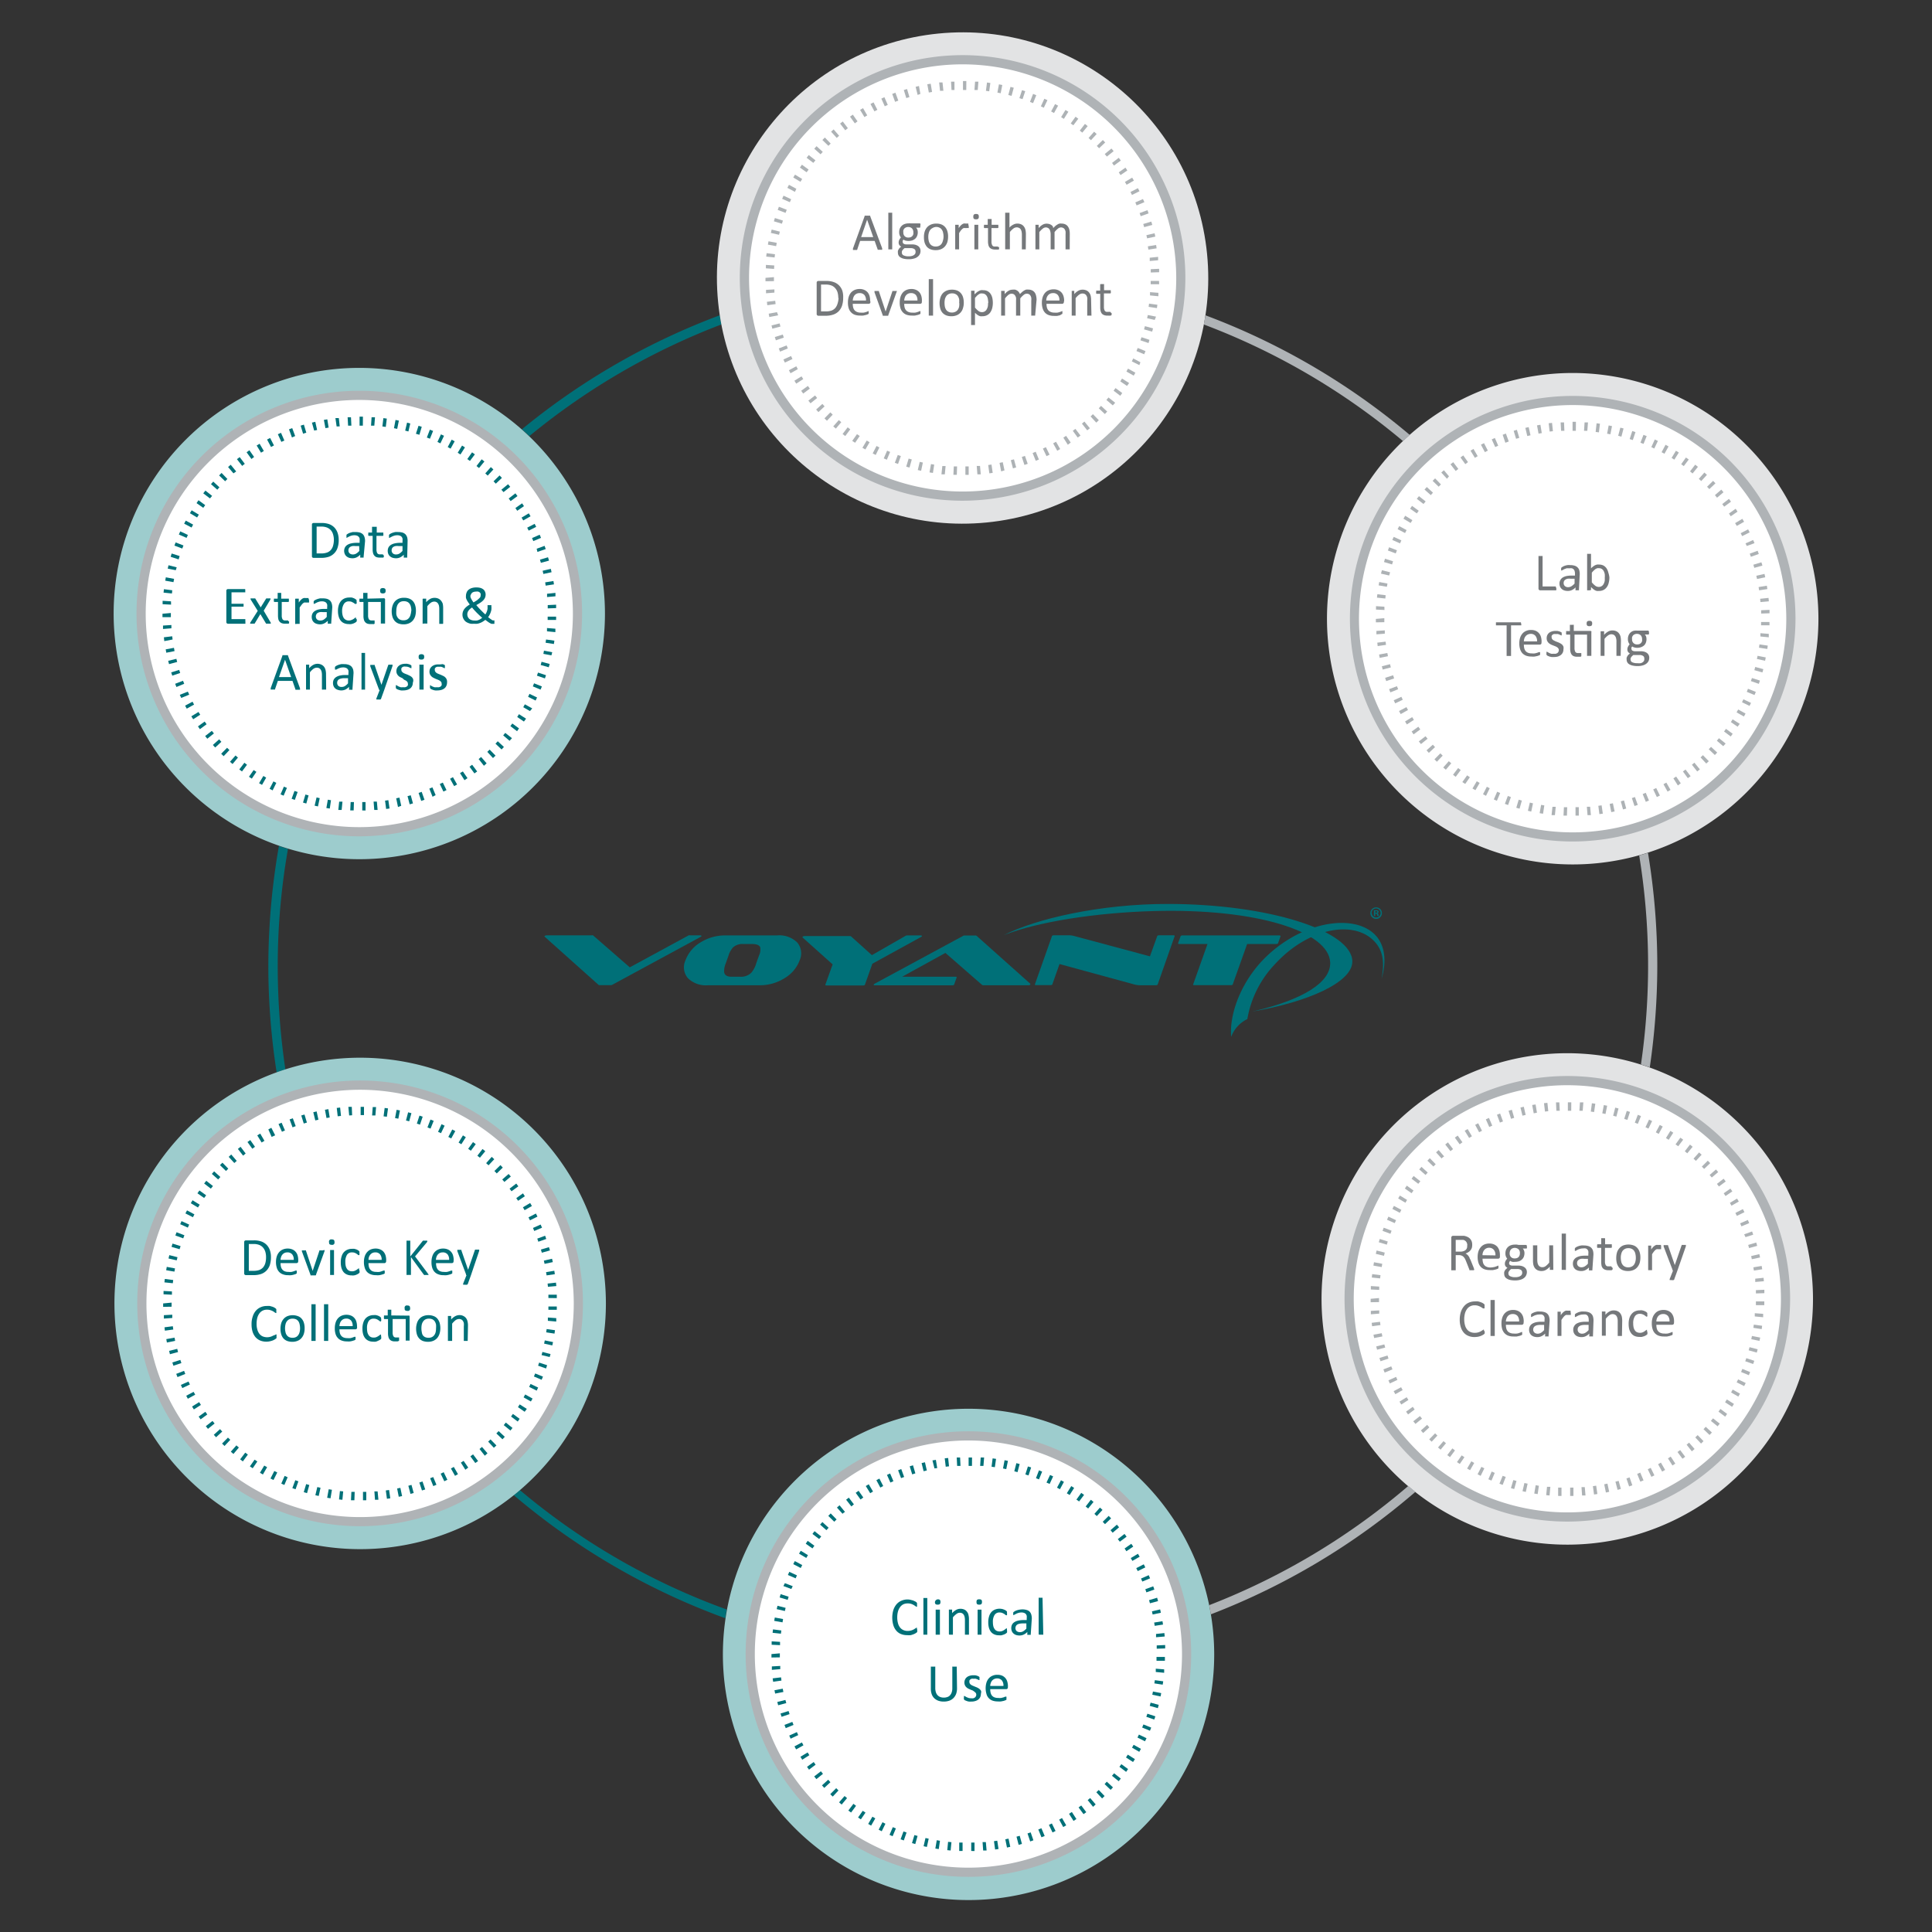 <svg id="Teal" xmlns="http://www.w3.org/2000/svg" viewBox="0 0 288 288"><rect x="0" y="0" width="288" height="288" fill="#333333" stroke="none"/><defs><style>.cls-1{fill:#007078;}.cls-2{fill:#e2e3e4;}.cls-3{fill:#afb3b6;}.cls-4{fill:#fff;}.cls-5{fill:#adb2b5;}.cls-6{fill:#75787b;}.cls-7{fill:#9dcccd;}</style></defs><title>Logo, Graphic and Icon Template 4H x 4W</title><path class="cls-1" d="M201.59,143.34c0-4.57-12.43-8.59-27.56-8.59-10.05,0-19.63,2.21-24.39,4.65,5.06-2,13.74-3.35,22.33-3.59,15.38-.43,26.19,3.06,26.32,7.7.08,2.94-4.1,5.56-11.62,7.28C195,149.37,201.59,146.43,201.59,143.34Z"/><path class="cls-1" d="M205.13,139.51c-2.88-3.24-10.18-2.42-15.81,2.57-4.21,3.74-6.1,9-5.79,12.48a4.81,4.81,0,0,1,2.41-2.65,15.68,15.68,0,0,1,4.13-8.2c4.8-5.24,11.36-6.56,14.53-3.65,1.55,1.42,1.83,3.24,1.35,5.85C206.7,143.37,206.49,141.05,205.13,139.51Z"/><path class="cls-1" d="M104.56,139.55s0,.07-.12.11l-13.19,7.15a.62.62,0,0,1-.25.05H89.42a.32.32,0,0,1-.2-.05l-8-7.15s-.06-.07-.05-.11.14-.12.34-.12H88.2a.32.32,0,0,1,.2,0l5.48,4.77,8.78-4.77a.62.62,0,0,1,.25,0h1.4C104.51,139.43,104.59,139.47,104.56,139.55Z"/><path class="cls-1" d="M119.2,143.16a5.21,5.21,0,0,1-2.24,2.65,6.86,6.86,0,0,1-3.76,1.06h-7.66a3.82,3.82,0,0,1-3-1.06,2.48,2.48,0,0,1-.36-2.65,5.21,5.21,0,0,1,2.23-2.67,6.9,6.9,0,0,1,3.77-1.05h7.66a3.82,3.82,0,0,1,3,1.05A2.51,2.51,0,0,1,119.2,143.16Zm-6.47.44.42-1.18a2,2,0,0,0,.17-1.22c-.14-.32-.55-.48-1.24-.48h-1.31a2.07,2.07,0,0,0-1.5.51,3.13,3.13,0,0,0-.66,1.19l-.42,1.18a2.94,2.94,0,0,0-.24,1.32c.07.45.44.68,1.09.68h1.31A2.18,2.18,0,0,0,112,145,3.79,3.79,0,0,0,112.73,143.6Z"/><path class="cls-1" d="M137.43,139.56a.22.22,0,0,1-.11.1l-7.28,4-1.1,3.1c0,.1-.14.14-.32.14h-5.35c-.19,0-.26,0-.23-.14l1.08-3-4.47-4a.09.09,0,0,1,0-.1c0-.08.14-.12.34-.12h6.68a.29.29,0,0,1,.21.06l3.09,2.78L135,139.5a.46.46,0,0,1,.23-.06h2C137.38,139.44,137.46,139.48,137.43,139.56Z"/><path class="cls-1" d="M153.58,146.75c0,.08-.14.12-.33.12h-6.66a.36.36,0,0,1-.19-.05l-5.47-4.77-6.45,3.55h7.9c.18,0,.25,0,.22.14l-.36,1c0,.1-.14.14-.31.14H130.5c-.2,0-.28,0-.25-.12a.28.28,0,0,1,.11-.11l13.21-7.14a.39.39,0,0,1,.23-.06h1.58a.29.29,0,0,1,.21.06l8,7.14S153.6,146.72,153.58,146.75Z"/><path class="cls-1" d="M172.58,146.73c0,.1-.14.14-.31.14h-2.39a3.73,3.73,0,0,1-.94-.16l-11-3-1.06,3c0,.1-.14.14-.32.14h-2.05c-.19,0-.27,0-.23-.14l2.53-7.15c0-.09.15-.14.34-.14h2.29a3.52,3.52,0,0,1,.8.14l11.18,3,1.08-3c0-.09.14-.14.33-.14h2.05c.18,0,.26.05.22.14Z"/><path class="cls-1" d="M190.52,140.59c0,.09-.13.13-.31.13h-4.3l-2.14,6c0,.1-.14.14-.32.14h-5.36c-.18,0-.25,0-.22-.14l2.13-6h-4.16c-.17,0-.25,0-.22-.13l.36-1c0-.1.14-.15.32-.15h14.36c.18,0,.25.05.22.15Z"/><path class="cls-1" d="M206,136.1a.86.86,0,1,1-.86-.84A.85.85,0,0,1,206,136.1Zm-1.51,0a.65.65,0,0,0,.65.67.67.67,0,0,0,0-1.34A.65.65,0,0,0,204.46,136.1Zm.52.44h-.2v-.84l.32,0a.48.48,0,0,1,.29.06.21.21,0,0,1,.09.18.22.22,0,0,1-.18.19v0a.26.26,0,0,1,.16.2.52.52,0,0,0,.06.21h-.21a.71.71,0,0,1-.07-.21c0-.09-.07-.13-.17-.13H205Zm0-.48h.09c.11,0,.2,0,.2-.12s-.06-.13-.18-.13H205Z"/><path class="cls-1" d="M108.34,239.93a101.27,101.27,0,0,1-30.86-17.82l-.91.76a103.26,103.26,0,0,0,31.55,18.36C108.19,240.8,108.26,240.37,108.34,239.93Z"/><path class="cls-1" d="M42.54,159.41A104.79,104.79,0,0,1,41.4,144a100.77,100.77,0,0,1,1.53-17.46q-.68-.21-1.35-.45A104.52,104.52,0,0,0,40,144a103.45,103.45,0,0,0,1.24,15.87Z"/><path class="cls-1" d="M107.29,47a103.43,103.43,0,0,0-29.5,17l1.13,1a102.42,102.42,0,0,1,28.63-16.64C107.45,48,107.37,47.5,107.29,47Z"/><path class="cls-2" d="M234.44,55.6a36.63,36.63,0,1,0,36.63,36.63A36.67,36.67,0,0,0,234.44,55.6Z"/><path class="cls-3" d="M234.44,125.44a33.21,33.21,0,1,1,33.21-33.21A33.25,33.25,0,0,1,234.44,125.44Z"/><path class="cls-4" d="M234.44,60.38a31.85,31.85,0,1,0,31.84,31.85A31.88,31.88,0,0,0,234.44,60.38Z"/><path class="cls-5" d="M234.86,121.58l0-1.26h.49l0,1.26Zm-1.28,0-.51,0,.06-1.25.49,0Zm3.07-.07-.1-1.25.49,0,.11,1.25Zm-4.86,0-.5,0,.13-1.24.49,0Zm6.63-.15-.16-1.24.49-.07.18,1.24Zm-8.4-.06-.51-.08.22-1.24.48.08Zm10.17-.24-.24-1.22.48-.1.26,1.22Zm-11.93-.08-.5-.12.29-1.22.47.11Zm13.68-.32-.33-1.21.48-.13.33,1.21Zm-15.42-.11-.49-.14.36-1.2.47.13Zm17.13-.4-.39-1.18.46-.16.42,1.18ZM224.81,120l-.48-.17.44-1.18.46.17Zm20.53-.47-.47-1.16.46-.19.48,1.15Zm-22.2-.16-.46-.2.5-1.15.45.19Zm23.84-.56-.54-1.13.45-.21.55,1.12Zm-25.46-.18-.45-.23.57-1.12.43.22Zm27.06-.63-.61-1.1.43-.24.62,1.09Zm-28.64-.21-.44-.25.64-1.08.43.25Zm30.18-.7-.67-1.06.41-.27.69,1Zm-31.7-.23-.43-.28.71-1,.41.28ZM251.6,116l-.73-1,.39-.29.76,1ZM217,115.8l-.4-.31.76-1,.39.3ZM253,115l-.79-1,.37-.31.82,1Zm-37.47-.26-.39-.33.83-.94.37.31Zm38.82-.92-.85-.91.35-.34.88.9Zm-40.15-.27-.37-.36.88-.89.35.34Zm41.43-1-.91-.86.34-.36.92.85ZM213,112.23l-.35-.38.94-.84.33.36Zm43.88-1-.95-.81.31-.38,1,.8Zm-45.06-.31-.32-.4,1-.77.31.37ZM258,109.79l-1-.75.29-.39,1,.73Zm-47.28-.32-.29-.42,1-.72.29.4Zm48.3-1.14-1-.69.26-.41,1.06.67Zm-49.3-.34-.27-.44,1.06-.65.26.41Zm50.24-1.18-1.09-.62.24-.43,1.1.61Zm-51.16-.36-.25-.46,1.11-.58.23.43Zm52-1.22-1.12-.55.21-.44,1.13.54Zm-52.82-.38-.22-.46,1.14-.52.21.44Zm53.56-1.24-1.15-.48.18-.46,1.17.47Zm-54.28-.4-.19-.48,1.17-.44.18.45Zm54.93-1.27-1.19-.41.16-.46,1.19.38Zm-55.55-.41-.16-.49,1.19-.38.15.47Zm56.08-1.29-1.2-.34.13-.48,1.21.33Zm-56.6-.43-.13-.49,1.22-.31.12.48Zm57-1.31-1.22-.27.1-.47,1.22.24Zm-57.45-.43-.09-.5,1.23-.23.09.48Zm57.78-1.33-1.24-.19.07-.49,1.24.18Zm-58.08-.43-.06-.51,1.24-.15.06.48ZM263.67,95l-1.25-.12,0-.49,1.25.1Zm-58.49-.44,0-.51,1.25-.08,0,.49Zm58.6-1.35-1.26,0,0-.49,1.25,0Zm-58.68-.44v-.51l1.26-.11v.6Zm57.43-1.31,0-.49,1.25-.06,0,.51Zm-56.15-.53-1.26-.06,0-.51,1.25.08Zm56.05-1.18-.05-.49,1.25-.13.05.51Zm-55.92-.53-1.25-.13.06-.51,1.24.15ZM262.23,88l-.08-.49,1.23-.2.08.5Zm-55.49-.53-1.23-.21.09-.5,1.23.23Zm55.18-1.16-.11-.48,1.22-.28.11.5Zm-54.84-.52-1.22-.28L206,85l1.22.31Zm54.43-1.14-.14-.47,1.2-.36.15.49Zm-54-.51-1.2-.36.15-.49,1.2.38ZM261,83l-.17-.47,1.18-.43.17.48Zm-52.94-.5-1.17-.44.18-.48,1.17.45Zm52.33-1.11L260.2,81l1.14-.5.2.47ZM208.7,81l-1.15-.51.21-.46,1.14.52Zm51-1.08-.22-.44,1.11-.57.23.45Zm-50.25-.46-1.11-.58.24-.45,1.1.59Zm49.45-1.06-.25-.42,1.08-.64.26.44Zm-48.62-.44-1.07-.64.26-.44,1.07.66Zm47.72-1-.27-.41,1-.71.28.43Zm-46.8-.43-1-.7.29-.42,1,.73Zm45.82-1-.29-.39,1-.77.31.41Zm-44.82-.4-1-.77.32-.4,1,.79Zm43.76-.94-.32-.38.95-.82.33.39Zm-42.67-.38-.94-.83.34-.38.92.84Zm41.52-.9-.34-.35.9-.88.35.37Zm-40.35-.36-.9-.87c.12-.13.24-.25.37-.37l.87.9Zm39.14-.84-.36-.33.83-.94.38.35Zm-37.9-.34-.85-.93.39-.34L216,71Zm36.61-.79-.38-.31.77-1,.41.32ZM217,70.21l-.78-1,.41-.31.76,1Zm34-.73-.39-.28.71-1,.42.3Zm-32.57-.29-.72-1,.42-.3.7,1Zm31.16-.67-.41-.26.65-1.07.43.27Zm-29.73-.27-.65-1.07.44-.26.63,1.08Zm28.26-.61-.43-.23.59-1.11.45.25Zm-26.77-.24-.59-1.11.46-.23.57,1.11Zm25.25-.54-.44-.21.52-1.14.46.22Zm-23.71-.22-.52-1.14.47-.21.5,1.15ZM245,66.17l-.46-.18.45-1.17.48.19ZM224.4,66,224,64.81l.48-.18.43,1.18Zm19-.4-.47-.15.39-1.2.48.16ZM226,65.41l-.36-1.19.48-.15.36,1.2Zm15.7-.32-.48-.13.32-1.21.48.12ZM227.67,65l-.29-1.22.5-.11.27,1.22Zm12.39-.26-.49-.09.23-1.23.5.1Zm-10.71-.1-.23-1.23.51-.09.2,1.24Zm9-.19-.49-.06L238,63.1l.5.06ZM231,64.33l-.14-1.24.5-.05.13,1.24Zm5.62-.11-.49,0,.08-1.25.51,0Zm-3.91,0-.07-1.25.51,0,.05,1.25Zm2.2,0h-.49V62.88h.5Z"/><path class="cls-6" d="M232,87.72a.53.53,0,0,1,0,.13.2.2,0,0,1,0,.09s0,0-.05.06l-.06,0h-2.29a.27.27,0,0,1-.18-.07.26.26,0,0,1-.08-.21V82.93a.08.08,0,0,1,0-.05.1.1,0,0,1,0,0l.11,0h.33l.11,0a.13.13,0,0,1,.06,0,.07.07,0,0,1,0,.05v4.49h1.86l.06,0s0,0,.05,0a.2.2,0,0,1,0,.09A.57.57,0,0,1,232,87.72Z"/><path class="cls-6" d="M235.37,87.92a.08.08,0,0,1,0,.07.19.19,0,0,1-.09,0h-.33a.19.19,0,0,1-.09,0,.08.08,0,0,1,0-.07v-.36a1.62,1.62,0,0,1-.52.39,1.34,1.34,0,0,1-.62.14,1.61,1.61,0,0,1-.51-.07,1,1,0,0,1-.4-.22,1,1,0,0,1-.25-.34,1.16,1.16,0,0,1-.09-.47,1,1,0,0,1,.13-.52,1.06,1.06,0,0,1,.35-.38,1.83,1.83,0,0,1,.57-.22,3.57,3.57,0,0,1,.76-.07h.5v-.28a1.32,1.32,0,0,0-.05-.37.58.58,0,0,0-.14-.27.72.72,0,0,0-.25-.16,1.15,1.15,0,0,0-.39,0,2,2,0,0,0-.44,0l-.34.13-.24.13a.37.37,0,0,1-.15.06l-.06,0a.11.11,0,0,1,0,0,.15.15,0,0,1,0-.08.37.37,0,0,1,0-.11.76.76,0,0,1,0-.16.23.23,0,0,1,.07-.11l.19-.12a1.69,1.69,0,0,1,.3-.13,2.11,2.11,0,0,1,.38-.09,1.84,1.84,0,0,1,.41,0,2.1,2.1,0,0,1,.66.09,1,1,0,0,1,.44.26.89.89,0,0,1,.25.42,2.08,2.08,0,0,1,.07.59Zm-.65-1.65h-.57a2.12,2.12,0,0,0-.47,0,.84.84,0,0,0-.33.14.57.57,0,0,0-.2.21.68.68,0,0,0-.06.29.58.58,0,0,0,.18.45.7.7,0,0,0,.5.17.92.92,0,0,0,.48-.14,2.28,2.28,0,0,0,.47-.4Z"/><path class="cls-6" d="M239.91,86.06a3.13,3.13,0,0,1-.11.85,1.65,1.65,0,0,1-.3.64,1.32,1.32,0,0,1-.48.4,1.45,1.45,0,0,1-.66.14,1.51,1.51,0,0,1-.32,0,1,1,0,0,1-.29-.11,2.31,2.31,0,0,1-.28-.19l-.3-.28v.44a.07.07,0,0,1,0,0,.09.09,0,0,1-.06,0L237,88h-.27l-.09,0a.07.07,0,0,1-.05,0,.07.07,0,0,1,0,0V82.56a.07.07,0,0,1,0,0,.1.1,0,0,1,.05,0,.29.29,0,0,1,.11,0h.32s.08,0,.1,0a.07.07,0,0,1,0,0,.08.08,0,0,1,0,0v2.16a2.38,2.38,0,0,1,.31-.27,2,2,0,0,1,.29-.19,2,2,0,0,1,.29-.1,1.55,1.55,0,0,1,.31,0,1.41,1.41,0,0,1,.67.15,1.4,1.4,0,0,1,.45.42,1.93,1.93,0,0,1,.26.62A3.5,3.5,0,0,1,239.91,86.06Zm-.69.08a3.27,3.27,0,0,0,0-.54,1.66,1.66,0,0,0-.15-.46.87.87,0,0,0-.28-.32.73.73,0,0,0-.43-.12,1.07,1.07,0,0,0-.25,0,1.51,1.51,0,0,0-.26.12,2.35,2.35,0,0,0-.26.22,2.46,2.46,0,0,0-.3.33v1.44a3.07,3.07,0,0,0,.52.51.87.87,0,0,0,.52.17.75.75,0,0,0,.43-.12.82.82,0,0,0,.29-.32,1.54,1.54,0,0,0,.16-.44A2.73,2.73,0,0,0,239.22,86.14Z"/><path class="cls-6" d="M226.77,93a.53.53,0,0,1,0,.13.12.12,0,0,1,0,.09.1.1,0,0,1,0,0h-1.52v4.5a.13.13,0,0,1,0,.06l-.06,0-.1,0h-.34l-.1,0-.06,0a.14.14,0,0,1,0-.06v-4.5H223a.1.1,0,0,1,0,0s0,0,0-.09a.53.53,0,0,1,0-.13.61.61,0,0,1,0-.14s0-.07,0-.09a.07.07,0,0,1,0,0s0,0,.06,0h3.6a.07.07,0,0,1,.06,0,.07.07,0,0,1,0,0,.12.12,0,0,1,0,.09A.61.61,0,0,1,226.77,93Z"/><path class="cls-6" d="M229.79,95.81a.29.29,0,0,1-.08.22.28.28,0,0,1-.18.06h-2.37a2.38,2.38,0,0,0,.06.55,1.12,1.12,0,0,0,.2.41.92.92,0,0,0,.37.26,1.47,1.47,0,0,0,.55.09,2.19,2.19,0,0,0,.46,0l.35-.09.24-.1.14,0,.05,0s0,0,0,0a.15.15,0,0,1,0,.08.41.41,0,0,1,0,.12.28.28,0,0,1,0,.09.17.17,0,0,1,0,.07s0,0,0,0l0,.05-.13.07-.28.1-.4.08a2.45,2.45,0,0,1-.48,0,2.28,2.28,0,0,1-.78-.12,1.61,1.61,0,0,1-.57-.37,1.64,1.64,0,0,1-.34-.61,2.84,2.84,0,0,1-.12-.86,2.75,2.75,0,0,1,.12-.84,1.93,1.93,0,0,1,.35-.63,1.45,1.45,0,0,1,.55-.39,1.64,1.64,0,0,1,.71-.14,1.77,1.77,0,0,1,.73.13,1.41,1.41,0,0,1,.49.37,1.39,1.39,0,0,1,.28.54,2.41,2.41,0,0,1,.09.67Zm-.66-.2a1.22,1.22,0,0,0-.24-.82.87.87,0,0,0-.72-.3,1,1,0,0,0-.43.1.83.83,0,0,0-.31.24,1,1,0,0,0-.2.36,1.42,1.42,0,0,0-.07.42Z"/><path class="cls-6" d="M233.06,96.78a1.15,1.15,0,0,1-.1.5,1.12,1.12,0,0,1-.29.36,1.59,1.59,0,0,1-.45.23,2.07,2.07,0,0,1-.57.07,2.22,2.22,0,0,1-.37,0l-.31-.07-.24-.1a.56.56,0,0,1-.14-.09.24.24,0,0,1-.06-.11.59.59,0,0,1,0-.2.53.53,0,0,1,0-.13.19.19,0,0,1,0-.08.09.09,0,0,1,0,0h.05a.36.36,0,0,1,.13.05l.21.12.3.12a1.62,1.62,0,0,0,.4,0,1.39,1.39,0,0,0,.3,0,.88.88,0,0,0,.24-.11.43.43,0,0,0,.15-.18.51.51,0,0,0,.06-.25.42.42,0,0,0-.08-.26.78.78,0,0,0-.21-.19,1.57,1.57,0,0,0-.29-.14l-.33-.13a2.41,2.41,0,0,1-.33-.15,1.54,1.54,0,0,1-.29-.21,1.34,1.34,0,0,1-.21-.3,1,1,0,0,1-.07-.41,1,1,0,0,1,.08-.41,1,1,0,0,1,.24-.34,1.06,1.06,0,0,1,.42-.23,1.62,1.62,0,0,1,.57-.09l.29,0,.26.06.2.08.12.07s.05,0,.06.06l0,0s0,.05,0,.08,0,.06,0,.11,0,.08,0,.12a.19.19,0,0,1,0,.08l0,0,0,0a.23.23,0,0,1-.1,0l-.18-.09-.25-.1a1.67,1.67,0,0,0-.34,0,.85.85,0,0,0-.29,0,.42.42,0,0,0-.21.11.4.4,0,0,0-.13.16.52.52,0,0,0,0,.21.42.42,0,0,0,.08.26.55.55,0,0,0,.21.19l.29.15.34.13a2.41,2.41,0,0,1,.33.15,1.57,1.57,0,0,1,.3.2,1,1,0,0,1,.2.29A.84.84,0,0,1,233.06,96.78Z"/><path class="cls-6" d="M237.05,94.05a.21.21,0,0,1,.17.06.24.24,0,0,1,0,.16v3.5a.09.09,0,0,1,0,0l-.06,0-.1,0h-.32l-.1,0a.15.15,0,0,1-.06,0,.09.09,0,0,1,0,0V94.6h-1.87v2a1.21,1.21,0,0,0,.11.56.43.43,0,0,0,.4.19l.16,0,.13,0,.1,0h.11s0,0,0,0a.19.19,0,0,1,0,.08.41.41,0,0,1,0,.12.44.44,0,0,1,0,.18.19.19,0,0,1,0,.1l-.1.07-.15,0-.17,0h-.18a1.45,1.45,0,0,1-.49-.07.74.74,0,0,1-.32-.22,1,1,0,0,1-.19-.39,2.12,2.12,0,0,1-.06-.54V94.6h-.5a.11.11,0,0,1-.1-.06.48.48,0,0,1,0-.21s0-.09,0-.13l0-.08a.07.07,0,0,1,0-.05l.06,0h.5V93.2a.14.14,0,0,1,0-.06s0,0,0,0l.1,0h.32a.22.22,0,0,1,.1,0,.15.15,0,0,1,.06,0,.13.13,0,0,1,0,.06v.85Zm.29-1.11a.45.45,0,0,1-.09.32.53.53,0,0,1-.33.08.46.46,0,0,1-.31-.08.43.43,0,0,1-.09-.31.44.44,0,0,1,.09-.32.49.49,0,0,1,.32-.08.44.44,0,0,1,.32.08A.41.41,0,0,1,237.34,92.94Z"/><path class="cls-6" d="M241.59,97.77a.09.09,0,0,1,0,0l-.05,0-.1,0h-.33l-.1,0-.05,0s0,0,0,0V95.65a1.67,1.67,0,0,0-.05-.49.82.82,0,0,0-.14-.33.66.66,0,0,0-.23-.21.89.89,0,0,0-.34-.07.85.85,0,0,0-.5.18,2.47,2.47,0,0,0-.52.51v2.53s0,0,0,0l0,0-.1,0h-.32l-.11,0-.05,0a.09.09,0,0,1,0,0V94.16a.13.13,0,0,1,0-.06l.05,0,.09,0h.29l.09,0,0,0a.13.13,0,0,1,0,.06v.48a2.2,2.2,0,0,1,.61-.5,1.26,1.26,0,0,1,.61-.16,1.38,1.38,0,0,1,.61.12,1.08,1.08,0,0,1,.4.33,1.33,1.33,0,0,1,.22.48,3.06,3.06,0,0,1,.06.65Z"/><path class="cls-6" d="M245.81,94.32a.46.46,0,0,1,0,.2s-.06.07-.1.07h-.52a.83.83,0,0,1,.2.32,1.46,1.46,0,0,1-.05.91,1.07,1.07,0,0,1-.28.41,1.41,1.41,0,0,1-.45.25,1.7,1.7,0,0,1-.57.09,1.4,1.4,0,0,1-.41-.06.82.82,0,0,1-.31-.14.48.48,0,0,0-.12.16.46.46,0,0,0,0,.21.31.31,0,0,0,.13.24.72.72,0,0,0,.35.1l.94,0a2,2,0,0,1,.5.07,1.18,1.18,0,0,1,.39.19.85.85,0,0,1,.34.71,1.12,1.12,0,0,1-.1.48,1.08,1.08,0,0,1-.32.39,1.49,1.49,0,0,1-.55.27,2.59,2.59,0,0,1-.78.1,3.25,3.25,0,0,1-.75-.08,1.54,1.54,0,0,1-.5-.2.8.8,0,0,1-.28-.3.86.86,0,0,1-.09-.39,1.09,1.09,0,0,1,0-.26.94.94,0,0,1,.1-.23,1.12,1.12,0,0,1,.16-.22l.23-.2a.72.72,0,0,1-.29-.25.66.66,0,0,1-.09-.33.89.89,0,0,1,.1-.44,1.39,1.39,0,0,1,.24-.34,1.25,1.25,0,0,1-.19-.34,1.18,1.18,0,0,1-.07-.45,1.35,1.35,0,0,1,.1-.55,1.14,1.14,0,0,1,.73-.67A1.69,1.69,0,0,1,244,94h.31l.27,0h1.09a.12.12,0,0,1,.1.07A.49.49,0,0,1,245.81,94.32Zm-.7,3.81a.41.41,0,0,0-.19-.36.94.94,0,0,0-.51-.13l-.94,0-.21.2a1,1,0,0,0-.13.17.52.52,0,0,0-.06.16.44.44,0,0,0,0,.16.43.43,0,0,0,.26.4,1.69,1.69,0,0,0,.74.13,2.27,2.27,0,0,0,.5,0,.85.85,0,0,0,.33-.16.63.63,0,0,0,.18-.22A.75.75,0,0,0,245.11,98.13Zm-.33-2.86a.79.79,0,0,0-.2-.57.78.78,0,0,0-.58-.21.67.67,0,0,0-.33.07.61.61,0,0,0-.24.17.82.82,0,0,0-.14.26,1.06,1.06,0,0,0,0,.31.71.71,0,0,0,.77.76.91.91,0,0,0,.35-.06.67.67,0,0,0,.37-.43A.94.94,0,0,0,244.78,95.27Z"/><path class="cls-2" d="M233.64,157a36.63,36.63,0,1,0,36.62,36.62A36.67,36.67,0,0,0,233.64,157Z"/><path class="cls-3" d="M233.63,226.82a33.21,33.21,0,1,1,33.22-33.21A33.25,33.25,0,0,1,233.63,226.82Z"/><path class="cls-4" d="M233.63,161.77a31.84,31.84,0,1,0,31.85,31.84A31.88,31.88,0,0,0,233.63,161.77Z"/><path class="cls-5" d="M234.06,223l0-1.25h.49l0,1.25Zm-1.29,0-.5,0,0-1.25.5,0Zm3.07-.07-.09-1.25.49,0,.11,1.25Zm-4.85,0-.5-.05.12-1.24.5,0Zm6.63-.15-.17-1.24.49-.07.18,1.24Zm-8.4-.06-.51-.08.21-1.24.48.08Zm10.17-.23-.25-1.23.48-.1.26,1.22Zm-11.94-.09-.49-.11.28-1.22.48.1Zm13.68-.31-.32-1.22.48-.12.33,1.2Zm-15.41-.12-.49-.14.36-1.2.47.13Zm17.13-.39-.4-1.19.47-.16.41,1.18ZM224,221.35l-.48-.18L224,220l.46.16Zm20.52-.48-.47-1.16.46-.19.49,1.16Zm-22.19-.16-.46-.2.49-1.15.46.2Zm23.84-.56-.54-1.13.44-.21.55,1.12ZM220.72,220l-.46-.23.57-1.11.44.22Zm27.05-.63-.6-1.1.42-.24.63,1.09Zm-28.63-.21-.44-.25.63-1.08.43.25Zm30.17-.7-.67-1.06.41-.27.69,1.05Zm-31.7-.23-.42-.28.7-1,.41.27Zm33.19-.78-.74-1,.4-.29.75,1Zm-34.65-.24-.41-.3.76-1,.39.3Zm36.06-.85-.79-1,.37-.31.82.95A4.12,4.12,0,0,1,252.21,216.33Zm-37.46-.26-.39-.33.82-.94.37.31Zm38.82-.91-.86-.92.36-.34.87.9Zm-40.15-.28c-.13-.11-.25-.23-.37-.35l.88-.9c.11.12.23.23.34.34Zm41.42-1-.9-.86.33-.36.92.85Zm-42.69-.29-.34-.38.93-.84.33.37Zm43.89-1-1-.81.32-.38,1,.79ZM211,212.26l-.33-.39,1-.78.31.38Zm46.17-1.08-1-.75.29-.4,1,.74Zm-47.27-.33-.3-.42,1-.72.28.4Zm48.3-1.14-1.05-.68.27-.42,1.06.67Zm-49.31-.34-.27-.43,1.07-.66.26.41Zm50.24-1.18-1.08-.62.24-.43,1.09.61ZM208,207.83l-.25-.45,1.11-.59.23.43Zm52-1.21-1.12-.56.22-.44,1.13.54Zm-52.82-.39-.21-.46,1.14-.52.2.45ZM260.7,205l-1.16-.48.19-.46,1.16.47Zm-54.29-.39-.19-.48,1.17-.45.18.45Zm54.93-1.28-1.18-.41.16-.46,1.19.39Zm-55.55-.41-.16-.49,1.2-.37.15.46Zm56.09-1.29-1.21-.34.13-.47,1.21.32Zm-56.6-.43-.13-.49,1.21-.3.13.47Zm57-1.31-1.22-.26.1-.48,1.23.24Zm-57.44-.43-.1-.5,1.23-.22.1.48Zm57.77-1.33-1.24-.19.07-.48,1.24.17Zm-58.07-.43-.07-.51,1.25-.15.06.49Zm58.29-1.34-1.25-.12,0-.48,1.25.09Zm-58.48-.44,0-.51,1.25-.07,0,.48ZM263,194.56l-1.25,0V194l1.25,0Zm-58.68-.44v-.51l1.25-.11v.6Zm57.43-1.31,0-.49,1.26-.06v.51Zm-56.15-.53-1.25-.06,0-.51,1.25.08Zm56.05-1.18,0-.49,1.24-.13.05.51Zm-55.92-.53-1.24-.13.06-.51,1.24.16Zm55.72-1.17-.08-.48,1.24-.21.08.5Zm-55.48-.52-1.24-.22.09-.5,1.23.23Zm55.17-1.17-.1-.47,1.22-.29.11.5Zm-54.83-.51-1.22-.29.12-.5,1.21.31Zm54.42-1.15-.13-.47,1.2-.36.14.5Zm-54-.51-1.2-.36.15-.49,1.19.38Zm53.47-1.12L260,184l1.18-.43.17.48Zm-52.93-.5-1.18-.44.18-.47,1.17.45Zm52.32-1.11-.19-.45,1.15-.5.2.47Zm-51.68-.48-1.15-.5.21-.47,1.14.53Zm51-1.08-.22-.44,1.12-.57.23.46Zm-50.24-.46-1.11-.58.23-.45,1.11.59Zm49.44-1.06-.24-.42,1.07-.64.26.44Zm-48.61-.44-1.08-.64.26-.43,1.07.65Zm47.72-1-.27-.41,1-.7.29.42Zm-46.8-.42-1-.7.29-.43,1,.73Zm45.82-1-.3-.39,1-.77.31.41Zm-44.82-.4-1-.76.31-.41,1,.79Zm43.75-.94-.32-.38.95-.82.33.39Zm-42.67-.38-.94-.83.34-.38.93.85Zm41.53-.9-.34-.35.89-.88.36.37Zm-40.36-.36-.89-.87.36-.37.88.9Zm39.14-.84-.36-.33.83-.93.38.34Zm-37.9-.34-.84-.93.39-.34.82.95C215.11,172.48,215,172.59,214.87,172.7Zm36.61-.79-.37-.3.77-1,.4.33Zm-35.3-.31-.78-1,.4-.32.76,1Zm33.95-.74-.4-.28.72-1,.42.3Zm-32.58-.29-.72-1,.43-.3.7,1Zm31.16-.67-.41-.26.66-1.07.43.27ZM219,169.63l-.66-1.07.44-.26.64,1.08Zm28.26-.6-.43-.24.59-1.1.44.24Zm-26.77-.25-.59-1.1.45-.24.57,1.12Zm25.24-.54-.44-.21.53-1.13.46.21ZM222,168l-.51-1.14.47-.21.49,1.15Zm22.15-.47-.45-.18.45-1.17.47.19Zm-20.56-.19-.44-1.17.47-.18.43,1.18Zm19-.4-.47-.15.38-1.19.48.15Zm-17.34-.16-.37-1.2.49-.15.35,1.2Zm15.7-.33-.48-.13.31-1.21.49.13Zm-14-.14-.3-1.21.5-.12.28,1.22Zm12.38-.25-.48-.1.23-1.23.5.1Zm-10.7-.1-.23-1.24.51-.08.2,1.23Zm9-.19-.49-.07.16-1.24.51.07Zm-7.32-.07-.15-1.25.51-.05.13,1.24Zm5.62-.12-.49,0,.08-1.25.51,0Zm-3.92,0-.06-1.25.5,0,.06,1.25Zm2.21,0h-.5v-1.26h.51Z"/><path class="cls-6" d="M219.73,189.29a.11.11,0,0,1,0,.06.07.07,0,0,1-.05,0l-.11,0h-.37l-.1,0a.1.1,0,0,1-.06,0,.2.2,0,0,1,0-.08l-.48-1.22c-.06-.14-.11-.27-.17-.39a1.66,1.66,0,0,0-.22-.3.81.81,0,0,0-.29-.19,1,1,0,0,0-.41-.07H217v2.2a.11.11,0,0,1,0,.06l-.06,0-.1,0h-.34l-.1,0a.09.09,0,0,1-.06,0,.11.11,0,0,1,0-.06v-4.8a.27.27,0,0,1,.09-.22.27.27,0,0,1,.17-.06H218l.23,0a2.14,2.14,0,0,1,.54.17,1.21,1.21,0,0,1,.38.28,1.25,1.25,0,0,1,.24.4,1.53,1.53,0,0,1,.07.49,1.73,1.73,0,0,1-.06.47,1.31,1.31,0,0,1-.21.36,1.14,1.14,0,0,1-.31.27,2,2,0,0,1-.42.2,1,1,0,0,1,.23.14,1.34,1.34,0,0,1,.2.21,1.48,1.48,0,0,1,.17.28c0,.1.11.22.16.35l.46,1.14c0,.1.07.16.08.2A.34.34,0,0,1,219.73,189.29Zm-1-3.64a.93.93,0,0,0-.14-.51.76.76,0,0,0-.46-.31l-.22,0H217v1.75h.68a1.33,1.33,0,0,0,.47-.07.88.88,0,0,0,.33-.18.67.67,0,0,0,.19-.28A.81.81,0,0,0,218.7,185.65Z"/><path class="cls-6" d="M223.59,187.34a.28.28,0,0,1-.08.22.29.29,0,0,1-.18.07H221a2.23,2.23,0,0,0,.06.54.93.93,0,0,0,.2.41.8.8,0,0,0,.36.26,1.34,1.34,0,0,0,.56.1,2,2,0,0,0,.45-.05,1.36,1.36,0,0,0,.35-.09l.25-.09a.39.39,0,0,1,.14-.05l0,0,0,0a.19.19,0,0,1,0,.08s0,.07,0,.12,0,.07,0,.09a.15.15,0,0,1,0,.07.08.08,0,0,1,0,0l0,.05-.13.07a1.51,1.51,0,0,1-.28.1l-.4.09a3.79,3.79,0,0,1-.49,0,2.37,2.37,0,0,1-.78-.12,1.45,1.45,0,0,1-.56-.37,1.51,1.51,0,0,1-.34-.61,2.79,2.79,0,0,1-.12-.86,2.75,2.75,0,0,1,.12-.84,1.79,1.79,0,0,1,.35-.62,1.41,1.41,0,0,1,.54-.4,1.89,1.89,0,0,1,.72-.14,1.79,1.79,0,0,1,.73.14,1.48,1.48,0,0,1,.49.36,1.73,1.73,0,0,1,.28.54,2.41,2.41,0,0,1,.09.67Zm-.67-.2a1.21,1.21,0,0,0-.23-.82A.89.89,0,0,0,222,186a.94.94,0,0,0-.43.09.83.83,0,0,0-.31.24,1.15,1.15,0,0,0-.2.36,1.42,1.42,0,0,0-.07.42Z"/><path class="cls-6" d="M227.61,185.85a.37.37,0,0,1,0,.21.11.11,0,0,1-.1.06H227a.88.88,0,0,1,.19.32,1.09,1.09,0,0,1,.06.36,1.54,1.54,0,0,1-.1.55,1.09,1.09,0,0,1-.29.41,1.28,1.28,0,0,1-.44.26,2,2,0,0,1-.57.08,1.86,1.86,0,0,1-.42,0,1,1,0,0,1-.31-.15.91.91,0,0,0-.11.16.51.51,0,0,0-.05.22.27.27,0,0,0,.13.23.69.69,0,0,0,.35.1l.94,0a1.87,1.87,0,0,1,.49.07,1.42,1.42,0,0,1,.39.19.94.94,0,0,1,.26.3.93.93,0,0,1,.09.42,1.12,1.12,0,0,1-.11.47,1.05,1.05,0,0,1-.31.39,1.49,1.49,0,0,1-.55.27,2.66,2.66,0,0,1-.79.1,3.15,3.15,0,0,1-.74-.07,1.54,1.54,0,0,1-.5-.21.76.76,0,0,1-.29-.3.86.86,0,0,1-.09-.39.78.78,0,0,1,0-.26.92.92,0,0,1,.09-.23,1.18,1.18,0,0,1,.17-.22l.22-.2a.8.8,0,0,1-.29-.25.63.63,0,0,1-.09-.33.92.92,0,0,1,.1-.44,1.42,1.42,0,0,1,.25-.34,1.27,1.27,0,0,1-.2-.34,1.18,1.18,0,0,1-.07-.45,1.38,1.38,0,0,1,.1-.55,1.22,1.22,0,0,1,.29-.41,1.18,1.18,0,0,1,.45-.26,1.69,1.69,0,0,1,.56-.09,1.56,1.56,0,0,1,.31,0l.26.05h1.09a.13.13,0,0,1,.11.06A.53.53,0,0,1,227.61,185.85Zm-.7,3.81a.44.44,0,0,0-.19-.36,1,1,0,0,0-.52-.13l-.93,0a1,1,0,0,0-.21.19.86.86,0,0,0-.13.17.56.56,0,0,0-.07.16,1,1,0,0,0,0,.17.42.42,0,0,0,.27.39,1.6,1.6,0,0,0,.73.14,1.83,1.83,0,0,0,.51-.06.87.87,0,0,0,.32-.16.42.42,0,0,0,.18-.22A.58.58,0,0,0,226.91,189.66Zm-.34-2.86a.76.76,0,0,0-.2-.57.87.87,0,0,0-.91-.14.67.67,0,0,0-.37.43,1.06,1.06,0,0,0-.05.31.78.78,0,0,0,.2.56.76.76,0,0,0,.57.2.9.9,0,0,0,.34-.06.61.61,0,0,0,.24-.17.77.77,0,0,0,.14-.25A1.06,1.06,0,0,0,226.57,186.8Z"/><path class="cls-6" d="M231.55,189.3a.08.08,0,0,1,0,0s0,0-.05,0l-.09,0h-.29l-.09,0a.07.07,0,0,1,0,0,.07.07,0,0,1,0,0v-.48a2.4,2.4,0,0,1-.61.5,1.37,1.37,0,0,1-.61.15,1.41,1.41,0,0,1-.61-.12,1.16,1.16,0,0,1-.4-.32,1.51,1.51,0,0,1-.22-.48,3.26,3.26,0,0,1-.06-.67v-2.19a.07.07,0,0,1,0-.05.09.09,0,0,1,.06,0s.06,0,.1,0h.32s.08,0,.1,0a.09.09,0,0,1,.06,0,.07.07,0,0,1,0,.05v2.1a2.3,2.3,0,0,0,.05.51,1,1,0,0,0,.14.32.61.61,0,0,0,.24.21.7.7,0,0,0,.33.07.82.82,0,0,0,.5-.17,2.82,2.82,0,0,0,.52-.52v-2.52a.08.08,0,0,1,0-.05.07.07,0,0,1,0,0,.29.29,0,0,1,.1,0h.33a.29.29,0,0,1,.1,0,.1.1,0,0,1,.05,0,.08.08,0,0,1,0,.05Z"/><path class="cls-6" d="M233.43,189.3a.07.07,0,0,1,0,0,.09.09,0,0,1-.06,0,.22.22,0,0,1-.1,0h-.32l-.1,0s-.05,0-.05,0a.08.08,0,0,1,0,0v-5.36a.08.08,0,0,1,0-.05s0,0,.05,0l.1,0h.32l.1,0a.09.09,0,0,1,.06,0,.07.07,0,0,1,0,.05Z"/><path class="cls-6" d="M237.37,189.3a.08.08,0,0,1,0,.07.19.19,0,0,1-.09,0h-.33a.19.19,0,0,1-.09,0,.08.08,0,0,1,0-.07v-.36a1.73,1.73,0,0,1-.52.39,1.34,1.34,0,0,1-.62.14,1.61,1.61,0,0,1-.51-.07,1.17,1.17,0,0,1-.4-.21,1,1,0,0,1-.25-.35,1.14,1.14,0,0,1-.09-.46,1.09,1.09,0,0,1,.12-.53,1.19,1.19,0,0,1,.36-.38,2.12,2.12,0,0,1,.57-.22,3.51,3.51,0,0,1,.76-.07h.49v-.28a1.4,1.4,0,0,0,0-.37.69.69,0,0,0-.14-.27.68.68,0,0,0-.26-.16,1.35,1.35,0,0,0-.38,0,1.51,1.51,0,0,0-.44.06,2.23,2.23,0,0,0-.34.12l-.24.13a.37.37,0,0,1-.15.06l-.06,0,0,0a.94.94,0,0,1,0-.09v-.11a.62.62,0,0,1,0-.15.19.19,0,0,1,.07-.11.76.76,0,0,1,.18-.13,3.24,3.24,0,0,1,.31-.13,3,3,0,0,1,.38-.09,1.84,1.84,0,0,1,.41,0,2.1,2.1,0,0,1,.66.09,1,1,0,0,1,.44.26,1.09,1.09,0,0,1,.25.42,2.08,2.08,0,0,1,.07.59Zm-.66-1.65h-.56a2.12,2.12,0,0,0-.47,0,1,1,0,0,0-.34.14.63.63,0,0,0-.19.21.68.68,0,0,0-.06.29.58.58,0,0,0,.18.45.68.68,0,0,0,.49.17.93.93,0,0,0,.49-.14,1.8,1.8,0,0,0,.46-.4Z"/><path class="cls-6" d="M240.39,189a.92.92,0,0,1,0,.19.23.23,0,0,1-.05.1l-.09.06-.15,0a.52.52,0,0,1-.18,0l-.18,0a1.34,1.34,0,0,1-.48-.08.83.83,0,0,1-.33-.22.91.91,0,0,1-.19-.38,3,3,0,0,1-.05-.55v-2.1h-.51s-.07,0-.1-.07a.51.51,0,0,1,0-.21.53.53,0,0,1,0-.13s0-.06,0-.08l.05-.05h.56v-.86a.07.07,0,0,1,0,0s0,0,0-.05l.1,0h.33l.1,0s0,0,.05.05a.08.08,0,0,1,0,0v.86h1a.1.1,0,0,1,0,.05l0,.08s0,.08,0,.13a.48.48,0,0,1,0,.21.12.12,0,0,1-.1.07h-.92v2a1.07,1.07,0,0,0,.11.56.4.4,0,0,0,.39.19l.17,0a.42.42,0,0,0,.12,0l.1,0a.11.11,0,0,1,.07,0h0l0,0a.64.64,0,0,1,0,.07S240.39,189,240.39,189Z"/><path class="cls-6" d="M244.53,187.45a3,3,0,0,1-.11.82,1.84,1.84,0,0,1-.35.63,1.47,1.47,0,0,1-.58.42,2,2,0,0,1-.8.15,2.09,2.09,0,0,1-.78-.13,1.43,1.43,0,0,1-.55-.38,1.93,1.93,0,0,1-.33-.62,2.9,2.9,0,0,1-.1-.81,3,3,0,0,1,.11-.82,1.68,1.68,0,0,1,.35-.63,1.51,1.51,0,0,1,.57-.42,2.3,2.3,0,0,1,1.58,0,1.38,1.38,0,0,1,.55.39,1.57,1.57,0,0,1,.33.61A2.56,2.56,0,0,1,244.53,187.45Zm-.68.05a2.38,2.38,0,0,0-.06-.55,1.11,1.11,0,0,0-.18-.46.79.79,0,0,0-.34-.31,1.07,1.07,0,0,0-.53-.12,1.13,1.13,0,0,0-.51.11,1.09,1.09,0,0,0-.35.29,1.32,1.32,0,0,0-.2.45,2.12,2.12,0,0,0-.07.57,2.47,2.47,0,0,0,.06.56,1.12,1.12,0,0,0,.18.45.85.85,0,0,0,.34.31,1.07,1.07,0,0,0,.53.12,1.13,1.13,0,0,0,.51-.11.9.9,0,0,0,.35-.29,1.32,1.32,0,0,0,.2-.45A2,2,0,0,0,243.85,187.5Z"/><path class="cls-6" d="M247.62,185.93c0,.06,0,.11,0,.15s0,.07,0,.09l0,.05,0,0-.08,0-.11,0-.13,0h-.15a.45.45,0,0,0-.2,0,.67.67,0,0,0-.2.13,1.31,1.31,0,0,0-.22.24,3.52,3.52,0,0,0-.26.38v2.37a.08.08,0,0,1,0,0,.1.1,0,0,1-.05,0l-.1,0h-.32l-.11,0a.1.1,0,0,1,0,0,.07.07,0,0,1,0,0v-3.61a.07.07,0,0,1,0-.05.07.07,0,0,1,0,0s.05,0,.09,0H246s.07,0,.09,0a.07.07,0,0,1,.05,0,.07.07,0,0,1,0,.05v.53a3.27,3.27,0,0,1,.28-.36,1.46,1.46,0,0,1,.25-.21.8.8,0,0,1,.23-.11.91.91,0,0,1,.23,0h.12l.14,0,.13,0,.08,0s0,0,0,0,0,0,0,0v.08A.66.66,0,0,1,247.62,185.93Z"/><path class="cls-6" d="M250.05,189.4l-.48,1.32c0,.05,0,.08-.12.1a.8.8,0,0,1-.3,0H249l-.1,0a.06.06,0,0,1,0-.06.13.13,0,0,1,0-.1l.49-1.25-.07-.05a.3.3,0,0,1,0-.08L248,185.82a.39.39,0,0,1,0-.13.11.11,0,0,1,0-.08.29.29,0,0,1,.11,0h.38l.11,0,.06,0,0,.08,1,2.9h0l1-2.91a.21.21,0,0,1,.06-.1.13.13,0,0,1,.1,0h.38a.29.29,0,0,1,.11,0,.11.11,0,0,1,0,.08.74.74,0,0,1,0,.12Z"/><path class="cls-6" d="M221.32,198.51c0,.05,0,.08,0,.12a.19.19,0,0,1,0,.08l0,.06-.05.07-.17.13-.32.16a3.35,3.35,0,0,1-.44.13,2.92,2.92,0,0,1-.54.05,2.24,2.24,0,0,1-.91-.17,1.78,1.78,0,0,1-.69-.49,2.25,2.25,0,0,1-.44-.81,3.52,3.52,0,0,1-.16-1.12,3.71,3.71,0,0,1,.17-1.15,2.49,2.49,0,0,1,.47-.85,1.9,1.9,0,0,1,.72-.54,2.29,2.29,0,0,1,.92-.18,2.12,2.12,0,0,1,.44,0,2.22,2.22,0,0,1,.39.11,1.92,1.92,0,0,1,.32.14,1.94,1.94,0,0,1,.2.14l.07.08a.19.19,0,0,1,0,.07.29.29,0,0,1,0,.09s0,.08,0,.13,0,.09,0,.13l0,.1,0,.05-.06,0A.33.33,0,0,1,221,195a1.68,1.68,0,0,0-.26-.17,2,2,0,0,0-.38-.17,1.52,1.52,0,0,0-.55-.08,1.33,1.33,0,0,0-.63.14,1.23,1.23,0,0,0-.48.4,2,2,0,0,0-.32.66,3.36,3.36,0,0,0-.11.88,3.23,3.23,0,0,0,.11.87,1.66,1.66,0,0,0,.31.64,1.15,1.15,0,0,0,.49.38,1.51,1.51,0,0,0,.65.13,1.73,1.73,0,0,0,.54-.07,2.18,2.18,0,0,0,.4-.17l.27-.17a.33.33,0,0,1,.16-.08h0l0,.05a.2.2,0,0,1,0,.09S221.32,198.45,221.32,198.51Z"/><path class="cls-6" d="M222.82,199.15a.08.08,0,0,1,0,0,.1.1,0,0,1-.05,0l-.1,0h-.33l-.1,0a.1.1,0,0,1-.05,0,.08.08,0,0,1,0,0v-5.36a.08.08,0,0,1,0,0,.1.1,0,0,1,.05,0l.1,0h.33l.1,0a.1.1,0,0,1,.05,0,.08.08,0,0,1,0,0Z"/><path class="cls-6" d="M227.12,197.19a.28.28,0,0,1-.08.22.31.31,0,0,1-.18.07h-2.38a2.23,2.23,0,0,0,.06.54,1,1,0,0,0,.2.41.89.89,0,0,0,.37.26,1.32,1.32,0,0,0,.55.1,2.09,2.09,0,0,0,.46,0,1.48,1.48,0,0,0,.35-.09l.24-.09a.39.39,0,0,1,.14-.05l.06,0,0,0s0,.05,0,.08v.21s0,0,0,.07a.08.08,0,0,1,0,0l0,.05-.13.07a1.73,1.73,0,0,1-.28.1l-.4.09a3.64,3.64,0,0,1-.48,0,2.28,2.28,0,0,1-.78-.12,1.45,1.45,0,0,1-.56-.37,1.66,1.66,0,0,1-.35-.61,3.15,3.15,0,0,1-.11-.86,2.75,2.75,0,0,1,.12-.84,1.77,1.77,0,0,1,.34-.62,1.53,1.53,0,0,1,.55-.4,1.81,1.81,0,0,1,.72-.14,1.74,1.74,0,0,1,.72.14,1.39,1.39,0,0,1,.49.36,1.57,1.57,0,0,1,.29.54,2.41,2.41,0,0,1,.09.67Zm-.67-.2a1.21,1.21,0,0,0-.23-.82.91.91,0,0,0-.73-.29,1,1,0,0,0-.43.09,1,1,0,0,0-.31.24,1.37,1.37,0,0,0-.19.36,1.42,1.42,0,0,0-.08.42Z"/><path class="cls-6" d="M230.84,199.15a.08.08,0,0,1,0,.07.19.19,0,0,1-.09,0h-.33a.19.19,0,0,1-.09,0,.08.08,0,0,1,0-.07v-.36a1.65,1.65,0,0,1-.53.39,1.3,1.3,0,0,1-.61.14,1.72,1.72,0,0,1-.52-.07,1.22,1.22,0,0,1-.39-.21,1,1,0,0,1-.25-.35,1.14,1.14,0,0,1-.09-.46,1.09,1.09,0,0,1,.12-.53,1,1,0,0,1,.36-.38,1.88,1.88,0,0,1,.57-.22,3.42,3.42,0,0,1,.75-.07h.5v-.28a1.4,1.4,0,0,0,0-.37.69.69,0,0,0-.14-.27.76.76,0,0,0-.26-.16,1.35,1.35,0,0,0-.38,0,1.46,1.46,0,0,0-.44.06,1.9,1.9,0,0,0-.34.12l-.25.13a.3.3,0,0,1-.14.06.11.11,0,0,1-.06,0l0,0a.94.94,0,0,1,0-.09s0-.07,0-.11a.54.54,0,0,1,0-.15.25.25,0,0,1,.07-.12.9.9,0,0,1,.18-.12,3.24,3.24,0,0,1,.31-.13,3.35,3.35,0,0,1,.37-.09,2,2,0,0,1,.42,0,2.1,2.1,0,0,1,.66.09,1,1,0,0,1,.44.26,1,1,0,0,1,.24.42,2.05,2.05,0,0,1,.08.59Zm-.66-1.65h-.56a2.21,2.21,0,0,0-.48.05,1,1,0,0,0-.33.14.54.54,0,0,0-.19.21.69.69,0,0,0-.07.29.58.58,0,0,0,.18.45.72.72,0,0,0,.5.17.93.93,0,0,0,.49-.14,2,2,0,0,0,.46-.4Z"/><path class="cls-6" d="M234.16,195.78v.15a.64.64,0,0,1,0,.09l0,0-.05,0-.08,0-.1,0-.13,0h-.16a.43.43,0,0,0-.19,0,.6.6,0,0,0-.21.13,1.79,1.79,0,0,0-.22.24c-.08.1-.16.23-.26.37v2.38a.07.07,0,0,1,0,0,.1.1,0,0,1,0,0l-.1,0h-.33l-.1,0a.07.07,0,0,1-.05,0,.08.08,0,0,1,0,0v-3.61a.08.08,0,0,1,0,0s0,0,0,0a.29.29,0,0,1,.1,0h.29s.07,0,.09,0a.1.1,0,0,1,0,0,.07.07,0,0,1,0,0v.53a2.38,2.38,0,0,1,.28-.36,1.46,1.46,0,0,1,.25-.21.7.7,0,0,1,.23-.11.85.85,0,0,1,.23,0h.12l.13,0,.13,0,.09,0,0,0a.43.43,0,0,1,0,.05.17.17,0,0,1,0,.08Z"/><path class="cls-6" d="M237.46,199.15a.08.08,0,0,1,0,.07.19.19,0,0,1-.09,0H237a.19.19,0,0,1-.09,0,.08.08,0,0,1,0-.07v-.36a1.62,1.62,0,0,1-.52.39,1.34,1.34,0,0,1-.62.14,1.61,1.61,0,0,1-.51-.07,1,1,0,0,1-.39-.21,1,1,0,0,1-.26-.35,1.14,1.14,0,0,1-.09-.46,1,1,0,0,1,.13-.53,1.06,1.06,0,0,1,.35-.38,2.12,2.12,0,0,1,.57-.22,3.57,3.57,0,0,1,.76-.07h.5v-.28a1.38,1.38,0,0,0-.05-.37.58.58,0,0,0-.14-.27.63.63,0,0,0-.25-.16,1.48,1.48,0,0,0-.39,0,1.51,1.51,0,0,0-.44.06,2.23,2.23,0,0,0-.34.12l-.24.13a.37.37,0,0,1-.15.06l-.06,0,0,0a.24.24,0,0,1,0-.09.37.37,0,0,1,0-.11.62.62,0,0,1,0-.15.25.25,0,0,1,.07-.12l.19-.12.3-.13a3.54,3.54,0,0,1,.38-.09,1.84,1.84,0,0,1,.41,0,2.1,2.1,0,0,1,.66.09,1,1,0,0,1,.44.26.89.89,0,0,1,.25.42,2.08,2.08,0,0,1,.07.59Zm-.65-1.65h-.57a2.12,2.12,0,0,0-.47.05.84.84,0,0,0-.33.14.57.57,0,0,0-.2.21.68.68,0,0,0-.06.29.58.58,0,0,0,.18.45.7.7,0,0,0,.5.17.92.92,0,0,0,.48-.14,2,2,0,0,0,.47-.4Z"/><path class="cls-6" d="M241.78,199.15a.07.07,0,0,1,0,0,.1.1,0,0,1-.05,0l-.1,0h-.33l-.1,0a.1.1,0,0,1-.05,0,.08.08,0,0,1,0,0V197a1.71,1.71,0,0,0-.05-.5.82.82,0,0,0-.14-.33.55.55,0,0,0-.23-.2.74.74,0,0,0-.34-.08.85.85,0,0,0-.5.18,2.54,2.54,0,0,0-.52.52v2.52a.08.08,0,0,1,0,0,.07.07,0,0,1,0,0l-.1,0h-.32l-.11,0a.1.1,0,0,1-.05,0,.07.07,0,0,1,0,0v-3.61a.07.07,0,0,1,0,0,.07.07,0,0,1,.05,0s0,0,.09,0h.3l.09,0a.08.08,0,0,1,0,0,.08.08,0,0,1,0,0V196a2,2,0,0,1,.6-.5,1.26,1.26,0,0,1,.61-.16,1.38,1.38,0,0,1,.61.12,1,1,0,0,1,.4.33,1.41,1.41,0,0,1,.22.48,3.1,3.1,0,0,1,.06.66Z"/><path class="cls-6" d="M245.58,198.6v.12s0,.06,0,.08l0,.06-.06.08-.17.12a1.69,1.69,0,0,1-.27.13l-.33.1a2.19,2.19,0,0,1-.36,0,1.85,1.85,0,0,1-.69-.12,1.37,1.37,0,0,1-.51-.38,2,2,0,0,1-.31-.6,3,3,0,0,1-.1-.83,2.8,2.8,0,0,1,.13-.92,1.64,1.64,0,0,1,.36-.62,1.31,1.31,0,0,1,.53-.37,1.76,1.76,0,0,1,.66-.12,1.27,1.27,0,0,1,.34,0l.29.08.25.12a.7.7,0,0,1,.15.12l.07.07,0,.07a.22.22,0,0,1,0,.09.41.41,0,0,1,0,.12.37.37,0,0,1,0,.21.09.09,0,0,1-.09.07.24.24,0,0,1-.13-.07l-.2-.15a1.57,1.57,0,0,0-.29-.14,1,1,0,0,0-.41-.07.83.83,0,0,0-.73.37,1.85,1.85,0,0,0-.25,1.06,2.74,2.74,0,0,0,.06.61,1.28,1.28,0,0,0,.2.44.7.7,0,0,0,.31.26,1,1,0,0,0,.43.09,1,1,0,0,0,.4-.07,1.68,1.68,0,0,0,.3-.16l.21-.16a.3.3,0,0,1,.14-.07l0,0a.1.1,0,0,1,0,.05s0,.06,0,.1Z"/><path class="cls-6" d="M249.54,197.19a.28.28,0,0,1-.08.22.29.29,0,0,1-.18.07h-2.37a2.23,2.23,0,0,0,.06.54.93.93,0,0,0,.2.41.8.8,0,0,0,.36.26,1.34,1.34,0,0,0,.56.1,2.16,2.16,0,0,0,.46,0,1.39,1.39,0,0,0,.34-.09l.25-.09a.39.39,0,0,1,.14-.05l.05,0,0,0a.19.19,0,0,1,0,.08.41.41,0,0,1,0,.12.22.22,0,0,1,0,.09.15.15,0,0,1,0,.07.08.08,0,0,1,0,0l0,.05-.13.07-.28.1-.4.09a3.68,3.68,0,0,1-.49,0,2.26,2.26,0,0,1-.77-.12,1.41,1.41,0,0,1-.57-.37,1.51,1.51,0,0,1-.34-.61,2.79,2.79,0,0,1-.12-.86,2.75,2.75,0,0,1,.12-.84,1.79,1.79,0,0,1,.35-.62,1.41,1.41,0,0,1,.54-.4,1.89,1.89,0,0,1,.72-.14,1.76,1.76,0,0,1,.73.14,1.39,1.39,0,0,1,.49.36,1.73,1.73,0,0,1,.28.54,2.41,2.41,0,0,1,.09.67Zm-.67-.2a1.21,1.21,0,0,0-.23-.82.89.89,0,0,0-.72-.29.94.94,0,0,0-.43.09.83.83,0,0,0-.31.24,1.15,1.15,0,0,0-.2.36,1.42,1.42,0,0,0-.07.42Z"/><circle class="cls-2" cx="143.49" cy="41.43" r="36.62" transform="translate(-3.38 14.34) rotate(-5.65)"/><path class="cls-3" d="M143.49,74.64A33.21,33.21,0,1,1,176.7,41.43,33.25,33.25,0,0,1,143.49,74.64Z"/><path class="cls-4" d="M143.49,9.59a31.84,31.84,0,1,0,31.85,31.84A31.87,31.87,0,0,0,143.49,9.59Z"/><path class="cls-5" d="M143.91,70.78l0-1.25.49,0,0,1.26Zm-1.28,0-.51,0,.06-1.25.49,0Zm3.07-.07-.1-1.25.49,0,.11,1.25Zm-4.86,0-.5,0,.13-1.24.49,0Zm6.64-.15-.17-1.24.49-.07.18,1.24Zm-8.41-.06-.51-.08.22-1.24.48.08Zm10.17-.23L149,69l.48-.1.26,1.22Zm-11.93-.09-.5-.11.29-1.22.47.1ZM151,69.82l-.32-1.22.47-.13.33,1.21Zm-15.42-.12-.49-.14.36-1.2.47.13Zm17.13-.39-.39-1.19.47-.16.41,1.18Zm-18.84-.15-.48-.17.44-1.17.46.16Zm20.53-.47-.47-1.16.46-.19.48,1.16Zm-22.2-.16-.46-.2.5-1.15.45.19ZM156,68l-.54-1.13.45-.21.55,1.12Zm-25.46-.18-.45-.23.57-1.11.43.22Zm27.06-.63-.61-1.1.43-.24.62,1.09ZM129,67l-.44-.25.64-1.08.43.25Zm30.18-.7-.67-1.06.41-.27.69,1ZM127.47,66l-.43-.28.71-1,.41.27Zm33.18-.78-.73-1,.39-.29.76,1ZM126,65l-.4-.3.76-1,.39.3Zm36.07-.85-.79-1,.37-.31.82,1Zm-37.47-.26-.39-.33.83-.94.37.31ZM163.42,63l-.85-.92.35-.34.88.9Zm-40.15-.28c-.12-.11-.25-.23-.37-.36l.88-.89.35.34Zm41.43-1-.91-.86.34-.36.92.85ZM122,61.43l-.34-.38.93-.84.33.37Zm43.88-1-.95-.81.31-.37,1,.79Zm-45.06-.31-.32-.4,1-.77.31.38ZM167,59l-1-.76.29-.39,1,.74Zm-47.27-.33-.3-.42,1-.72.29.4ZM168,57.53l-1-.68.26-.42,1.06.67Zm-49.31-.34-.27-.44,1.06-.65.26.41ZM169,56l-1.09-.62.24-.43,1.1.61Zm-51.16-.36-.24-.45,1.1-.59.23.43Zm52-1.21-1.12-.56.21-.44L170,54ZM117,54.05l-.22-.46,1.14-.52.21.45Zm53.56-1.24-1.15-.48.19-.46,1.16.47Zm-54.28-.39-.19-.48,1.17-.45.18.45Zm54.93-1.28L170,50.73l.16-.46,1.19.39Zm-55.55-.41-.16-.49,1.19-.37.15.46Zm56.09-1.29-1.21-.34.13-.48,1.21.33ZM115.13,49l-.12-.49,1.21-.3.12.47Zm57-1.31L171,47.44l.1-.48,1.23.24Zm-57.45-.43-.09-.5,1.23-.23L116,47Zm57.78-1.33-1.24-.19.07-.48,1.24.17Zm-58.08-.43-.06-.51,1.24-.15.06.49Zm58.3-1.34-1.25-.12,0-.49,1.25.1Zm-58.49-.44,0-.51,1.25-.07,0,.48Zm58.6-1.35-1.26,0,0-.49,1.25,0Zm-58.68-.44v-.51l1.26-.11v.6Zm57.43-1.31,0-.49,1.25-.06,0,.51Zm-56.15-.53L114.17,40l0-.51,1.25.08Zm56-1.18,0-.49,1.25-.13,0,.51Zm-55.92-.53-1.25-.13.06-.51,1.25.16Zm55.72-1.17-.08-.49,1.23-.2.08.5Zm-55.49-.52-1.23-.22.09-.5,1.23.23ZM171,35.53l-.11-.47,1.22-.29.11.5ZM116.13,35l-1.22-.28.12-.5,1.22.31Zm54.43-1.14-.14-.47,1.2-.36.15.5Zm-54-.51-1.2-.36.15-.49,1.2.38Zm53.48-1.12-.16-.47,1.17-.43.17.48Zm-52.94-.5-1.17-.44.18-.47,1.17.45Zm52.33-1.11-.19-.45,1.14-.5.21.47Zm-51.69-.48-1.15-.5.21-.47,1.14.53Zm51-1.08-.22-.44,1.11-.57.23.46Zm-50.24-.46L117.37,28l.24-.45,1.1.59Zm49.44-1.06-.25-.42,1.08-.64.26.44Zm-48.62-.44-1.07-.64.26-.43,1.07.65Zm47.72-1-.27-.41,1-.7.28.42Zm-46.8-.42-1-.7.3-.43,1,.73Zm45.82-1-.29-.39,1-.77.31.41Zm-44.82-.4-1-.76.32-.41,1,.79ZM165,23.34l-.32-.38,1-.82.33.39ZM122.32,23l-.94-.83.34-.38.93.85Zm41.52-.9-.34-.35.9-.88.35.37Zm-40.35-.36-.9-.87c.12-.13.24-.25.37-.37l.87.9Zm39.14-.84-.36-.33.83-.94.38.35Zm-37.9-.34-.84-.93c.12-.12.25-.23.38-.34l.82.95Zm36.61-.79c-.13-.1-.25-.21-.38-.3l.77-1,.41.33ZM126,19.42l-.77-1,.4-.31.76,1ZM160,18.68l-.39-.28.72-1,.41.3Zm-32.57-.29-.72-1,.42-.3.7,1Zm31.16-.67-.41-.26.65-1.07.43.27Zm-29.73-.27-.65-1.07.44-.26.63,1.08Zm28.26-.6-.43-.24.59-1.1.45.24Zm-26.77-.25-.59-1.1.46-.24.57,1.11Zm25.25-.54-.44-.21.52-1.13.46.21Zm-23.71-.22-.51-1.14.46-.21.5,1.15ZM154,15.37l-.46-.18L154,14l.48.19Zm-20.57-.19L133,14l.48-.18.43,1.18Zm19-.4-.47-.15.39-1.19.48.15Zm-17.33-.16-.37-1.2.48-.15.36,1.2Zm15.69-.33-.48-.13.32-1.21.49.13Zm-14-.14-.3-1.21.5-.12L137.2,14Zm12.38-.25-.49-.1.23-1.23.5.1Zm-10.71-.11-.23-1.23.51-.08.2,1.23Zm9-.18-.49-.07.16-1.24.5.07Zm-7.33-.07L140,12.29l.5,0,.13,1.24Zm5.62-.12-.49,0,.09-1.25.5,0Zm-3.91,0-.07-1.25.51,0,0,1.25Zm2.2,0h-.49V12.08h.5Z"/><path class="cls-6" d="M131.5,37a.49.49,0,0,1,0,.15.11.11,0,0,1,0,.08.16.16,0,0,1-.11,0H131l-.11,0-.06,0,0-.06-.45-1.26h-2.16l-.42,1.24a.16.16,0,0,1,0,.06s0,0-.06.05l-.11,0h-.37a.16.16,0,0,1-.11,0s0,0,0-.08a.5.5,0,0,1,0-.14l1.74-4.82a.16.16,0,0,1,0-.07.15.15,0,0,1,.08,0l.13,0h.41l.13,0,.08,0a.22.22,0,0,1,0,.08Zm-2.24-4.25h0l-.89,2.59h1.8Z"/><path class="cls-6" d="M133,37.12a.08.08,0,0,1,0,.05.1.1,0,0,1-.05,0l-.1,0h-.33l-.1,0a.1.1,0,0,1,0,0,.07.07,0,0,1,0-.05V31.76a.07.07,0,0,1,0-.05.1.1,0,0,1,0,0l.1,0h.33l.1,0a.1.1,0,0,1,.05,0,.08.08,0,0,1,0,.05Z"/><path class="cls-6" d="M137.18,33.68a.49.49,0,0,1,0,.2.12.12,0,0,1-.1.06h-.52a.91.91,0,0,1,.2.32,1.42,1.42,0,0,1,.05.36,1.35,1.35,0,0,1-.1.55,1.07,1.07,0,0,1-.28.41,1.43,1.43,0,0,1-.45.26,2,2,0,0,1-.57.08,1.84,1.84,0,0,1-.41-.05.81.81,0,0,1-.31-.15.61.61,0,0,0-.12.16.51.51,0,0,0,0,.22.28.28,0,0,0,.14.23.65.65,0,0,0,.34.1l.94,0a2,2,0,0,1,.5.07,1.42,1.42,0,0,1,.39.19.91.91,0,0,1,.25.3.93.93,0,0,1,.09.42,1.1,1.1,0,0,1-.1.47,1.08,1.08,0,0,1-.32.39,1.35,1.35,0,0,1-.55.27,2.59,2.59,0,0,1-.78.1,3.15,3.15,0,0,1-.74-.07,1.51,1.51,0,0,1-.51-.21.73.73,0,0,1-.28-.3.86.86,0,0,1-.09-.39,1.15,1.15,0,0,1,0-.26.94.94,0,0,1,.1-.23,1.12,1.12,0,0,1,.16-.22l.23-.2a.72.72,0,0,1-.29-.25.63.63,0,0,1-.09-.33.92.92,0,0,1,.1-.44,1.39,1.39,0,0,1,.24-.34,1.25,1.25,0,0,1-.19-.34,1.18,1.18,0,0,1-.07-.45,1.38,1.38,0,0,1,.1-.55,1.22,1.22,0,0,1,.29-.41,1.14,1.14,0,0,1,.44-.26,1.69,1.69,0,0,1,.56-.09,1.51,1.51,0,0,1,.31,0l.27,0h1.09a.11.11,0,0,1,.1.06A.55.55,0,0,1,137.18,33.68Zm-.7,3.8a.41.41,0,0,0-.19-.36.94.94,0,0,0-.51-.13l-.94,0a2,2,0,0,0-.21.19l-.13.17a.52.52,0,0,0-.06.16.5.5,0,0,0,0,.17.43.43,0,0,0,.26.39,1.68,1.68,0,0,0,.74.14,1.75,1.75,0,0,0,.5-.06.85.85,0,0,0,.33-.16.55.55,0,0,0,.18-.22A.75.75,0,0,0,136.48,37.48Zm-.33-2.86a.81.81,0,0,0-.2-.57.78.78,0,0,0-.58-.21.67.67,0,0,0-.33.07.61.61,0,0,0-.24.17.82.82,0,0,0-.14.26,1.06,1.06,0,0,0,0,.31.74.74,0,0,0,.2.56.73.73,0,0,0,.56.2.91.91,0,0,0,.35-.06.66.66,0,0,0,.23-.17.62.62,0,0,0,.14-.25A1.06,1.06,0,0,0,136.15,34.62Z"/><path class="cls-6" d="M141.33,35.27a3,3,0,0,1-.11.82,1.84,1.84,0,0,1-.35.63,1.55,1.55,0,0,1-.58.42,2,2,0,0,1-.8.15,2.06,2.06,0,0,1-.78-.13,1.43,1.43,0,0,1-.55-.38,1.93,1.93,0,0,1-.33-.62,2.9,2.9,0,0,1-.1-.81,2.67,2.67,0,0,1,.11-.82,1.82,1.82,0,0,1,.34-.63,1.63,1.63,0,0,1,.58-.42,2,2,0,0,1,.8-.15,2.06,2.06,0,0,1,.78.13,1.45,1.45,0,0,1,.55.39,1.57,1.57,0,0,1,.33.61A2.56,2.56,0,0,1,141.33,35.27Zm-.68,0a2.38,2.38,0,0,0-.06-.55,1.11,1.11,0,0,0-.18-.46.79.79,0,0,0-.34-.31,1.07,1.07,0,0,0-.53-.12A1.13,1.13,0,0,0,139,34a1,1,0,0,0-.35.29,1.32,1.32,0,0,0-.2.45,2.12,2.12,0,0,0-.07.57,2.47,2.47,0,0,0,.06.56,1.12,1.12,0,0,0,.18.45.85.85,0,0,0,.34.31,1.07,1.07,0,0,0,.53.12,1.13,1.13,0,0,0,.51-.11.9.9,0,0,0,.35-.29,1.32,1.32,0,0,0,.2-.45A2,2,0,0,0,140.65,35.32Z"/><path class="cls-6" d="M144.41,33.75v.15a.2.2,0,0,1,0,.09.05.05,0,0,1,0,0,.06.06,0,0,1-.05,0l-.07,0-.11,0L144,34h-.15a.45.45,0,0,0-.2,0,.57.57,0,0,0-.2.13,1.79,1.79,0,0,0-.23.24c-.07.1-.16.23-.25.38v2.37a.08.08,0,0,1,0,.05.1.1,0,0,1,0,0l-.1,0h-.33l-.1,0a.1.1,0,0,1-.05,0,.07.07,0,0,1,0-.05V33.51a.07.07,0,0,1,0,0,.07.07,0,0,1,.05,0s0,0,.09,0h.29s.07,0,.09,0a.1.1,0,0,1,0,0,.07.07,0,0,1,0,0V34a3.27,3.27,0,0,1,.28-.36,1.46,1.46,0,0,1,.25-.21.8.8,0,0,1,.23-.11.85.85,0,0,1,.23,0H144l.14,0,.13,0,.08,0,0,0a.07.07,0,0,1,0,.05.17.17,0,0,1,0,.08Z"/><path class="cls-6" d="M145.91,32.29a.44.44,0,0,1-.09.32.47.47,0,0,1-.33.08.46.46,0,0,1-.32-.08.46.46,0,0,1-.08-.31.45.45,0,0,1,.09-.32.48.48,0,0,1,.32-.08.49.49,0,0,1,.32.08A.43.43,0,0,1,145.91,32.29Zm-.08,4.83a.08.08,0,0,1,0,.05.1.1,0,0,1-.05,0l-.1,0h-.32l-.11,0a.1.1,0,0,1,0,0,.07.07,0,0,1,0-.05V33.51a.07.07,0,0,1,0,0,.1.1,0,0,1,0,0l.11,0h.32l.1,0a.1.1,0,0,1,.05,0,.08.08,0,0,1,0,0Z"/><path class="cls-6" d="M148.93,36.85a.92.92,0,0,1,0,.19.23.23,0,0,1,0,.1l-.09.06-.15,0a.47.47,0,0,1-.17,0l-.19,0a1.34,1.34,0,0,1-.48-.08.83.83,0,0,1-.33-.22.9.9,0,0,1-.18-.38,2.26,2.26,0,0,1-.06-.55V34h-.51a.11.11,0,0,1-.09-.07.37.37,0,0,1,0-.21.53.53,0,0,1,0-.13l0-.08a.1.1,0,0,1,0,0h.56v-.86a.07.07,0,0,1,0,0s0,0,.05,0l.11,0h.32l.1,0s0,0,0,0a.08.08,0,0,1,0,0v.86h1a.1.1,0,0,1,0,0s0,.05,0,.08,0,.08,0,.13a.37.37,0,0,1,0,.21.12.12,0,0,1-.1.07h-.92v2a1.18,1.18,0,0,0,.11.56.4.4,0,0,0,.39.19l.17,0,.13,0,.09,0a.11.11,0,0,1,.07,0h0l0,0a.64.64,0,0,1,0,.07S148.93,36.81,148.93,36.85Z"/><path class="cls-6" d="M152.91,37.12a.08.08,0,0,1,0,.05.1.1,0,0,1,0,0l-.1,0h-.33l-.1,0a.1.1,0,0,1-.05,0,.07.07,0,0,1,0-.05V35a2.14,2.14,0,0,0-.05-.5,1,1,0,0,0-.14-.33.52.52,0,0,0-.24-.2.74.74,0,0,0-.34-.08.85.85,0,0,0-.5.18,2.82,2.82,0,0,0-.52.52v2.52a.07.07,0,0,1,0,.05.09.09,0,0,1-.06,0l-.1,0H150l-.1,0a.09.09,0,0,1-.06,0,.43.43,0,0,1,0-.05V31.76a.43.43,0,0,1,0-.05.09.09,0,0,1,.06,0l.1,0h.32l.1,0a.09.09,0,0,1,.06,0,.07.07,0,0,1,0,.05v2.16a1.9,1.9,0,0,1,.58-.44,1.22,1.22,0,0,1,.58-.15,1.34,1.34,0,0,1,.6.12,1,1,0,0,1,.4.33,1.32,1.32,0,0,1,.22.48,3,3,0,0,1,.07.66Z"/><path class="cls-6" d="M159.46,37.12a.07.07,0,0,1,0,.05.1.1,0,0,1,0,0l-.1,0H159l-.1,0a.13.13,0,0,1-.06,0,.07.07,0,0,1,0-.05V34.93a2.5,2.5,0,0,0,0-.42,1,1,0,0,0-.13-.33.53.53,0,0,0-.22-.2.7.7,0,0,0-.33-.08.72.72,0,0,0-.45.18,2.8,2.8,0,0,0-.51.52v2.52a.08.08,0,0,1,0,.05.1.1,0,0,1,0,0l-.1,0h-.32l-.11,0a.1.1,0,0,1-.05,0,.07.07,0,0,1,0-.05V34.93a1.73,1.73,0,0,0-.05-.42,1,1,0,0,0-.13-.33.53.53,0,0,0-.22-.2.66.66,0,0,0-.32-.08.75.75,0,0,0-.46.18,3.16,3.16,0,0,0-.51.52v2.52a.07.07,0,0,1,0,.05.1.1,0,0,1,0,0l-.1,0h-.33l-.1,0a.07.07,0,0,1-.05,0,.08.08,0,0,1,0-.05V33.51a.08.08,0,0,1,0,0s0,0,0,0a.29.29,0,0,1,.1,0h.29s.07,0,.09,0a.1.1,0,0,1,0,0,.07.07,0,0,1,0,0V34a2.15,2.15,0,0,1,.59-.5,1.16,1.16,0,0,1,.58-.16,1.62,1.62,0,0,1,.4.05,1.35,1.35,0,0,1,.32.15,1,1,0,0,1,.23.22A1.64,1.64,0,0,1,157,34c.12-.13.24-.24.34-.33a2.64,2.64,0,0,1,.32-.22.89.89,0,0,1,.29-.12.92.92,0,0,1,.29,0,1.28,1.28,0,0,1,.58.12.94.94,0,0,1,.38.33,1.3,1.3,0,0,1,.21.48,2.65,2.65,0,0,1,.06.58Z"/><path class="cls-6" d="M125.69,44.4a3.7,3.7,0,0,1-.17,1.17,2.2,2.2,0,0,1-.51.84,2.07,2.07,0,0,1-.81.49,3.51,3.51,0,0,1-1.14.17H122a.27.27,0,0,1-.18-.07.26.26,0,0,1-.08-.21V42.16a.28.28,0,0,1,.08-.22.32.32,0,0,1,.18-.06h1.17a3.17,3.17,0,0,1,1.14.18,2,2,0,0,1,.78.5,2.1,2.1,0,0,1,.48.79A3.13,3.13,0,0,1,125.69,44.4Zm-.73,0a2.85,2.85,0,0,0-.1-.79,1.61,1.61,0,0,0-.33-.62,1.41,1.41,0,0,0-.56-.42,2.21,2.21,0,0,0-.88-.15h-.7v4h.71a2.57,2.57,0,0,0,.84-.12,1.43,1.43,0,0,0,.57-.38,1.83,1.83,0,0,0,.34-.65A3.11,3.11,0,0,0,125,44.43Z"/><path class="cls-6" d="M129.75,45a.28.28,0,0,1-.07.22.34.34,0,0,1-.18.07h-2.38a2.23,2.23,0,0,0,.06.54,1.12,1.12,0,0,0,.2.41,1,1,0,0,0,.37.26,1.29,1.29,0,0,0,.55.1,2.09,2.09,0,0,0,.46,0,2.53,2.53,0,0,0,.35-.09l.24-.09a.39.39,0,0,1,.14-.05l0,0a.08.08,0,0,1,0,0,.45.45,0,0,1,0,.08v.21a.2.2,0,0,0,0,.07s0,0,0,0l0,.05-.13.07a1.73,1.73,0,0,1-.28.1l-.4.09a3.64,3.64,0,0,1-.48,0,2.28,2.28,0,0,1-.78-.12,1.45,1.45,0,0,1-.56-.37,1.53,1.53,0,0,1-.35-.61,2.81,2.81,0,0,1-.11-.86,2.75,2.75,0,0,1,.12-.84,1.91,1.91,0,0,1,.34-.63,1.53,1.53,0,0,1,.55-.39,1.81,1.81,0,0,1,.72-.14,1.6,1.6,0,0,1,.72.14,1.39,1.39,0,0,1,.49.36,1.55,1.55,0,0,1,.28.54,2.41,2.41,0,0,1,.09.67Zm-.66-.2a1.21,1.21,0,0,0-.23-.82.93.93,0,0,0-.73-.29,1,1,0,0,0-.43.09.92.92,0,0,0-.31.24,1,1,0,0,0-.19.36,1.42,1.42,0,0,0-.08.42Z"/><path class="cls-6" d="M133.68,43.35v0a0,0,0,0,0,0,0v.1L132.41,47a.16.16,0,0,1,0,.07s0,0-.08,0l-.13,0h-.4l-.13,0-.08,0a.25.25,0,0,1,0-.07l-1.23-3.43a.31.31,0,0,1,0-.08s0,0,0-.06v0a.08.08,0,0,1,0-.05.1.1,0,0,1,.05,0l.1,0h.34l.11,0,.06,0,0,.06,1,3,0,0v0l1-3,0-.06.06,0,.1,0h.33l.1,0a.08.08,0,0,1,0,0A.08.08,0,0,1,133.68,43.35Z"/><path class="cls-6" d="M137.42,45a.28.28,0,0,1-.07.22.34.34,0,0,1-.18.07h-2.38a2.23,2.23,0,0,0,.06.54,1.12,1.12,0,0,0,.2.41,1,1,0,0,0,.37.26,1.29,1.29,0,0,0,.55.1,2.09,2.09,0,0,0,.46,0,2.53,2.53,0,0,0,.35-.09l.24-.09a.39.39,0,0,1,.14-.05l.05,0a.08.08,0,0,1,0,0,.45.45,0,0,1,0,.08v.21s0,0,0,.07,0,0,0,0l0,.05-.13.07a1.73,1.73,0,0,1-.28.1l-.4.09a3.64,3.64,0,0,1-.48,0,2.28,2.28,0,0,1-.78-.12,1.45,1.45,0,0,1-.56-.37,1.53,1.53,0,0,1-.35-.61,2.81,2.81,0,0,1-.11-.86,2.75,2.75,0,0,1,.12-.84,1.91,1.91,0,0,1,.34-.63,1.53,1.53,0,0,1,.55-.39,1.81,1.81,0,0,1,.72-.14,1.6,1.6,0,0,1,.72.14,1.39,1.39,0,0,1,.49.36,1.55,1.55,0,0,1,.28.54,2.41,2.41,0,0,1,.09.67Zm-.66-.2a1.21,1.21,0,0,0-.23-.82.93.93,0,0,0-.73-.29,1,1,0,0,0-.43.09.92.92,0,0,0-.31.24,1,1,0,0,0-.19.36,1.42,1.42,0,0,0-.08.42Z"/><path class="cls-6" d="M139.09,47a.07.07,0,0,1,0,.05.09.09,0,0,1-.06,0l-.1,0h-.32l-.1,0a.09.09,0,0,1-.06,0,.43.43,0,0,1,0-.05V41.61a.43.43,0,0,1,0,0,.09.09,0,0,1,.06,0l.1,0h.32l.1,0a.09.09,0,0,1,.06,0,.07.07,0,0,1,0,0Z"/><path class="cls-6" d="M143.67,45.12a2.55,2.55,0,0,1-.12.81,1.59,1.59,0,0,1-.92,1.06,2,2,0,0,1-.8.15,2.06,2.06,0,0,1-.78-.13,1.55,1.55,0,0,1-.55-.38,1.61,1.61,0,0,1-.33-.62,2.88,2.88,0,0,1-.11-.81,2.66,2.66,0,0,1,.12-.82,1.79,1.79,0,0,1,.34-.64,1.65,1.65,0,0,1,.58-.41,2,2,0,0,1,.8-.15,2.06,2.06,0,0,1,.78.13,1.45,1.45,0,0,1,.55.39,1.63,1.63,0,0,1,.33.61A2.88,2.88,0,0,1,143.67,45.12Zm-.69.05a2.54,2.54,0,0,0,0-.56,1.51,1.51,0,0,0-.18-.45.85.85,0,0,0-.34-.31,1.07,1.07,0,0,0-.53-.12,1.13,1.13,0,0,0-.51.11.9.9,0,0,0-.35.29,1.55,1.55,0,0,0-.21.45,2.62,2.62,0,0,0-.06.57,3.33,3.33,0,0,0,.05.56,1.51,1.51,0,0,0,.18.45.88.88,0,0,0,.35.31,1.07,1.07,0,0,0,.53.12,1.12,1.12,0,0,0,.5-.11,1,1,0,0,0,.36-.29,1.32,1.32,0,0,0,.2-.45A2.49,2.49,0,0,0,143,45.17Z"/><path class="cls-6" d="M148,45.11a3.2,3.2,0,0,1-.1.85,2,2,0,0,1-.3.64,1.35,1.35,0,0,1-.49.4,1.46,1.46,0,0,1-.67.14,1.39,1.39,0,0,1-.3,0,.82.82,0,0,1-.26-.1,1.06,1.06,0,0,1-.26-.17,3,3,0,0,1-.28-.25V48.4a.07.07,0,0,1,0,.05.1.1,0,0,1,0,0l-.1,0h-.33l-.1,0a.07.07,0,0,1-.05,0,.08.08,0,0,1,0-.05v-5s0,0,0-.06l0,0,.1,0h.27l.09,0,.05,0a.13.13,0,0,1,0,.06v.48c.11-.11.22-.2.32-.29a1.49,1.49,0,0,1,.31-.2,1.37,1.37,0,0,1,.31-.13,1.34,1.34,0,0,1,.35,0,1.41,1.41,0,0,1,.67.15,1.29,1.29,0,0,1,.45.42,1.86,1.86,0,0,1,.25.61A3.67,3.67,0,0,1,148,45.11Zm-.68.07a3.07,3.07,0,0,0-.05-.53,1.31,1.31,0,0,0-.14-.46.87.87,0,0,0-.28-.32.73.73,0,0,0-.43-.12.69.69,0,0,0-.25,0,.76.76,0,0,0-.26.12,2,2,0,0,0-.27.21l-.3.33v1.44a3.49,3.49,0,0,0,.52.51.87.87,0,0,0,.52.17.75.75,0,0,0,.43-.12.82.82,0,0,0,.29-.32,1.5,1.5,0,0,0,.16-.45A2.07,2.07,0,0,0,147.28,45.18Z"/><path class="cls-6" d="M154.31,47a.08.08,0,0,1,0,.05.1.1,0,0,1,0,0l-.1,0h-.33l-.1,0a.07.07,0,0,1-.05,0,.08.08,0,0,1,0-.05v-2.2a1.73,1.73,0,0,0,0-.41,1,1,0,0,0-.13-.33.63.63,0,0,0-.22-.21.79.79,0,0,0-.32-.07.72.72,0,0,0-.46.18,3.16,3.16,0,0,0-.51.52V47s0,0,0,.05a.07.07,0,0,1-.05,0l-.1,0h-.32l-.1,0a.09.09,0,0,1-.06,0,.07.07,0,0,1,0-.05v-2.2a2.48,2.48,0,0,0,0-.41,1,1,0,0,0-.14-.33.63.63,0,0,0-.22-.21.76.76,0,0,0-.32-.07.77.77,0,0,0-.46.18,3.15,3.15,0,0,0-.5.52V47a.08.08,0,0,1,0,.05.1.1,0,0,1,0,0l-.1,0h-.33l-.1,0a.1.1,0,0,1-.05,0,.07.07,0,0,1,0-.05V43.36a.07.07,0,0,1,0,0,.07.07,0,0,1,.05,0s0,0,.09,0h.29s.07,0,.09,0a.1.1,0,0,1,0,0,.07.07,0,0,1,0,0v.48a2.31,2.31,0,0,1,.59-.5,1.16,1.16,0,0,1,.58-.16,1.7,1.7,0,0,1,.41,0,1.48,1.48,0,0,1,.31.15,1,1,0,0,1,.23.22,1.18,1.18,0,0,1,.16.29,3.46,3.46,0,0,1,.35-.33,2,2,0,0,1,.31-.22,1,1,0,0,1,.29-.12,1,1,0,0,1,.29,0,1.28,1.28,0,0,1,.58.12,1,1,0,0,1,.39.33,1.31,1.31,0,0,1,.2.48,2.63,2.63,0,0,1,.07.58Z"/><path class="cls-6" d="M158.59,45a.28.28,0,0,1-.08.22.29.29,0,0,1-.18.07H156a2.23,2.23,0,0,0,.06.54,1,1,0,0,0,.2.41.92.92,0,0,0,.37.26,1.29,1.29,0,0,0,.55.1,2.16,2.16,0,0,0,.46,0,2.06,2.06,0,0,0,.34-.09l.25-.09a.39.39,0,0,1,.14-.05l0,0s0,0,0,0a.15.15,0,0,1,0,.08.41.41,0,0,1,0,.12.28.28,0,0,1,0,.09.15.15,0,0,1,0,.07.08.08,0,0,1,0,0l0,.05-.13.07L158,47l-.4.09a3.68,3.68,0,0,1-.49,0,2.26,2.26,0,0,1-.77-.12,1.41,1.41,0,0,1-.57-.37,1.64,1.64,0,0,1-.34-.61,2.79,2.79,0,0,1-.12-.86,2.75,2.75,0,0,1,.12-.84,1.93,1.93,0,0,1,.35-.63,1.45,1.45,0,0,1,.55-.39,1.8,1.8,0,0,1,.71-.14,1.61,1.61,0,0,1,.73.14,1.39,1.39,0,0,1,.49.36,1.55,1.55,0,0,1,.28.54,2.41,2.41,0,0,1,.09.67Zm-.67-.2a1.16,1.16,0,0,0-.23-.82.89.89,0,0,0-.72-.29,1,1,0,0,0-.43.09.83.83,0,0,0-.31.24,1,1,0,0,0-.2.36,1.42,1.42,0,0,0-.07.42Z"/><path class="cls-6" d="M162.7,47a.07.07,0,0,1,0,.05.09.09,0,0,1-.06,0l-.1,0h-.32l-.1,0a.07.07,0,0,1-.05,0,.08.08,0,0,1,0-.05V44.85a2.11,2.11,0,0,0,0-.49,1,1,0,0,0-.14-.33.61.61,0,0,0-.24-.21.84.84,0,0,0-.33-.07.83.83,0,0,0-.5.18,2.54,2.54,0,0,0-.52.52V47a.08.08,0,0,1,0,.05.1.1,0,0,1-.05,0l-.1,0h-.33l-.1,0a.1.1,0,0,1,0,0,.07.07,0,0,1,0-.05V43.36a.07.07,0,0,1,0,0,.07.07,0,0,1,0,0s.05,0,.09,0H160s.07,0,.09,0a.1.1,0,0,1,.05,0,.07.07,0,0,1,0,0v.48a2.2,2.2,0,0,1,.61-.5,1.26,1.26,0,0,1,.61-.16,1.41,1.41,0,0,1,.61.12,1.08,1.08,0,0,1,.4.33,1.33,1.33,0,0,1,.22.48,3.1,3.1,0,0,1,.06.66Z"/><path class="cls-6" d="M165.71,46.7a.92.92,0,0,1,0,.19.16.16,0,0,1-.05.1l-.09.06-.15,0a.47.47,0,0,1-.17,0l-.19,0a1.42,1.42,0,0,1-.48-.08.83.83,0,0,1-.33-.22,1,1,0,0,1-.18-.38,2.26,2.26,0,0,1-.06-.55V43.8h-.51a.1.1,0,0,1-.09-.06.37.37,0,0,1,0-.21.53.53,0,0,1,0-.13l0-.08a.1.1,0,0,1,0,0H164V42.4a.07.07,0,0,1,0,0s0,0,.05-.05l.11,0h.32l.1,0a.12.12,0,0,1,0,.05.08.08,0,0,1,0,0v.86h1a.1.1,0,0,1,0,0s0,0,0,.08a.53.53,0,0,1,0,.13.37.37,0,0,1,0,.21.1.1,0,0,1-.09.06h-.93v2a1.18,1.18,0,0,0,.11.56.4.4,0,0,0,.39.19l.17,0,.13,0,.09,0a.12.12,0,0,1,.08,0h0s0,0,0,0,0,0,0,.07A.41.41,0,0,1,165.71,46.7Z"/><path class="cls-7" d="M53.56,54.84A36.62,36.62,0,1,0,90.18,91.46,36.66,36.66,0,0,0,53.56,54.84Z"/><path class="cls-3" d="M53.56,124.67A33.21,33.21,0,1,1,86.77,91.46,33.25,33.25,0,0,1,53.56,124.67Z"/><path class="cls-4" d="M53.56,59.62A31.84,31.84,0,1,0,85.4,91.46,31.87,31.87,0,0,0,53.56,59.62Z"/><path class="cls-1" d="M54,120.81l0-1.25.49,0,0,1.26Zm-1.28,0-.51,0,.06-1.25.49,0Zm3.07-.07-.1-1.25.49,0,.11,1.25Zm-4.86,0-.5,0,.13-1.24.49,0Zm6.63-.15-.16-1.24.49-.07.18,1.24Zm-8.4-.06-.51-.08.22-1.24.47.08Zm10.17-.23L59.06,119l.49-.1.26,1.22Zm-11.93-.09-.5-.11.29-1.23.47.11Zm13.67-.31-.32-1.22.48-.13.33,1.21Zm-15.41-.12-.49-.14.36-1.2.47.13Zm17.13-.39-.39-1.19.46-.16.42,1.18Zm-18.84-.15-.48-.17.43-1.17.47.16Zm20.53-.47L64,117.56l.46-.19.48,1.16Zm-22.2-.16-.46-.2.5-1.15.45.19ZM66.1,118l-.54-1.13.45-.21.55,1.12Zm-25.46-.18-.45-.23.57-1.11.43.22Zm27.06-.63-.61-1.1.43-.24.62,1.09ZM39.06,117l-.44-.25.64-1.08.42.25Zm30.18-.7-.67-1.06L69,115l.69,1Zm-31.7-.23-.43-.28.7-1,.41.27Zm33.18-.78-.73-1,.39-.29.75,1ZM36.07,115l-.4-.3.76-1,.39.3Zm36.07-.85-.79-1,.37-.31.82.95Zm-37.47-.26-.39-.33.83-.94.36.31ZM73.49,113l-.85-.92.35-.34.88.9Zm-40.15-.28c-.12-.11-.25-.23-.37-.36l.88-.89.35.34Zm41.43-1-.91-.86.34-.36.92.85Zm-42.69-.29-.35-.38.94-.84.33.37Zm43.88-1-.95-.81.31-.37,1,.79Zm-45.06-.31-.32-.4,1-.77.31.38ZM77.08,109l-1-.76.29-.39,1,.73ZM29.8,108.7l-.29-.42,1-.72.29.4Zm48.3-1.14-1-.68.26-.42,1.06.67Zm-49.3-.34-.28-.44,1.07-.65.26.41ZM79,106,78,105.42l.24-.43,1.1.61Zm-51.16-.36-.25-.45,1.11-.59.23.43Zm52-1.21-1.12-.56.21-.44,1.13.54Zm-52.82-.39-.22-.46L28,103.1l.21.45Zm53.56-1.24-1.15-.48.18-.46,1.17.47Zm-54.28-.39-.19-.48,1.17-.45.18.45Zm54.93-1.28-1.19-.41.16-.46,1.19.39Zm-55.55-.41-.16-.49,1.19-.37.15.46ZM81.8,99.47l-1.2-.34.13-.48,1.21.33ZM25.2,99l-.13-.49,1.22-.3.12.47Zm57-1.31L81,97.47l.09-.48,1.23.24ZM24.79,97.3l-.09-.5,1.23-.23.09.49ZM82.57,96l-1.24-.19.07-.48,1.24.17Zm-58.08-.43L24.43,95l1.24-.15.06.48Zm58.3-1.34-1.25-.12,0-.49,1.25.1ZM24.3,93.76l0-.51,1.25-.08,0,.49Zm58.6-1.35-1.26,0v-.49l1.26,0ZM24.22,92v-.51l1.25-.11V92Zm57.43-1.31,0-.49,1.25-.06,0,.51ZM25.5,90.13l-1.26-.06,0-.51,1.25.08ZM81.55,89l0-.49,1.25-.13,0,.51Zm-55.92-.53-1.25-.13.06-.51,1.24.16Zm55.71-1.17-.07-.49,1.23-.2.08.5Zm-55.48-.52-1.23-.22.09-.5,1.23.23ZM81,85.56l-.11-.48,1.22-.28.11.5ZM26.2,85,25,84.76l.12-.5,1.22.31ZM80.63,83.9l-.14-.47,1.2-.36.15.5Zm-54-.51L25.44,83l.15-.49,1.19.38Zm53.48-1.12L80,81.8l1.18-.43.17.48Zm-52.94-.5L26,81.33l.18-.47,1.17.45Zm52.33-1.11-.19-.45,1.14-.5.2.47Zm-51.69-.48-1.15-.5.21-.47,1.14.53Zm51-1.08-.22-.44,1.11-.57.23.45Zm-50.25-.46-1.11-.58.24-.45,1.1.59ZM78,77.58l-.25-.42,1.08-.64.26.44Zm-48.62-.44-1.07-.64.26-.43,1.07.65Zm47.72-1-.27-.41,1-.7.28.42ZM30.3,75.7l-1-.7.29-.43,1,.73Zm45.82-1-.29-.39,1-.77.31.41Zm-44.82-.4-1-.76.32-.41,1,.79Zm43.76-.94L74.74,73l1-.82.32.39ZM32.39,73l-.94-.83.34-.38.92.85Zm41.52-.9-.34-.35.9-.88.35.37Zm-40.35-.36-.9-.87c.12-.13.24-.25.37-.37l.87.9Zm39.14-.84-.36-.33.83-.94.38.35Zm-37.9-.34L34,69.62l.39-.34.82,1Zm36.61-.79c-.13-.1-.25-.21-.38-.3l.77-1,.41.32ZM36.1,69.45l-.78-1,.41-.31.76,1Zm33.95-.74-.39-.28.71-1,.42.3Zm-32.57-.29-.72-1,.42-.3.7,1Zm31.16-.67-.41-.26.65-1.07.43.27Zm-29.73-.27-.65-1.07.44-.26.63,1.08Zm28.26-.6-.43-.24.59-1.1.45.24ZM40.4,66.63l-.59-1.11.46-.23.57,1.11Zm25.25-.54-.44-.21.52-1.13.46.21Zm-23.71-.22-.52-1.14.47-.21.5,1.15Zm22.15-.47-.46-.18.45-1.17.48.19Zm-20.57-.19L43.08,64l.48-.18L44,65Zm19-.4L62,64.66l.39-1.19.48.15Zm-17.34-.16-.36-1.2.48-.15.36,1.2Zm15.7-.33-.48-.13L60.68,63l.48.13Zm-14.05-.14L46.5,63l.5-.12.27,1.22Zm12.38-.25-.48-.1.23-1.23.5.1Zm-10.7-.11-.23-1.23.51-.08.2,1.23Zm9-.18L57,63.57l.15-1.24.51.07Zm-7.33-.07L50,62.32l.51,0,.13,1.24Zm5.62-.12-.49,0,.08-1.25.51,0Zm-3.91,0-.07-1.25.5,0,.06,1.25Zm2.2,0h-.49V62.11h.5Z"/><path class="cls-1" d="M50.49,80.47a3.5,3.5,0,0,1-.17,1.18,2,2,0,0,1-.5.83A2.09,2.09,0,0,1,49,83a3.59,3.59,0,0,1-1.15.16h-1.1a.27.27,0,0,1-.17-.06c-.06,0-.08-.11-.08-.22V78.24c0-.11,0-.18.08-.22a.27.27,0,0,1,.17-.06h1.18a3.36,3.36,0,0,1,1.13.17,2.1,2.1,0,0,1,.78.5,2.18,2.18,0,0,1,.48.79A3.13,3.13,0,0,1,50.49,80.47Zm-.72,0a2.77,2.77,0,0,0-.11-.78,1.71,1.71,0,0,0-.32-.63,1.61,1.61,0,0,0-.57-.41,2.16,2.16,0,0,0-.87-.15h-.7v4h.7a2.51,2.51,0,0,0,.84-.13,1.33,1.33,0,0,0,.57-.38,1.57,1.57,0,0,0,.34-.64A3.16,3.16,0,0,0,49.77,80.5Z"/><path class="cls-1" d="M54.2,83.05a.08.08,0,0,1,0,.07.2.2,0,0,1-.08,0h-.33s-.08,0-.09,0a.09.09,0,0,1,0-.07v-.36a2,2,0,0,1-.53.39,1.43,1.43,0,0,1-.61.14,2,2,0,0,1-.52-.07,1.24,1.24,0,0,1-.39-.22.94.94,0,0,1-.25-.34,1.16,1.16,0,0,1-.1-.47,1.12,1.12,0,0,1,.13-.53,1,1,0,0,1,.36-.37,1.66,1.66,0,0,1,.57-.22,3.38,3.38,0,0,1,.75-.08h.5v-.28a2,2,0,0,0,0-.37.61.61,0,0,0-.15-.26.54.54,0,0,0-.25-.16,1.1,1.1,0,0,0-.39-.06,1.51,1.51,0,0,0-.44.06,2.68,2.68,0,0,0-.34.13l-.24.13a.33.33,0,0,1-.15.06l0,0a.1.1,0,0,1,0-.05.11.11,0,0,1,0-.08.37.37,0,0,1,0-.11.63.63,0,0,1,0-.16s0-.07.06-.11l.19-.12a2.08,2.08,0,0,1,.3-.13l.38-.1.41,0a2.62,2.62,0,0,1,.67.08,1.2,1.2,0,0,1,.44.26,1.07,1.07,0,0,1,.24.43,2,2,0,0,1,.08.58Zm-.66-1.65H53a2.19,2.19,0,0,0-.47,0,1,1,0,0,0-.33.13.6.6,0,0,0-.2.22.65.65,0,0,0-.06.29.58.58,0,0,0,.18.45.72.72,0,0,0,.5.16.91.91,0,0,0,.48-.13,2,2,0,0,0,.47-.4Z"/><path class="cls-1" d="M57.21,82.78a.44.44,0,0,1,0,.18.19.19,0,0,1,0,.1l-.1.06-.15,0-.17,0h-.18a1.45,1.45,0,0,1-.49-.07.75.75,0,0,1-.32-.23.85.85,0,0,1-.19-.38,2.12,2.12,0,0,1-.06-.54V79.88H55a.11.11,0,0,1-.1-.06.56.56,0,0,1,0-.21s0-.09,0-.13l0-.09a.08.08,0,0,1,0,0l.06,0h.5v-.86a.17.17,0,0,1,0,0s0,0,.05,0l.1,0H56l.1,0a.15.15,0,0,1,.06,0,.11.11,0,0,1,0,0v.86h.93l.05,0,0,0a.29.29,0,0,1,0,.09.53.53,0,0,1,0,.13.41.41,0,0,1,0,.21.1.1,0,0,1-.09.06h-.93v2a1.22,1.22,0,0,0,.11.57.45.45,0,0,0,.4.19l.16,0,.13,0,.1,0,.07,0h0a.05.05,0,0,1,0,0,.19.19,0,0,1,0,.08A.41.41,0,0,1,57.21,82.78Z"/><path class="cls-1" d="M60.7,83.05a.09.09,0,0,1,0,.07.19.19,0,0,1-.09,0h-.33a.19.19,0,0,1-.09,0,.09.09,0,0,1,0-.07v-.36a1.92,1.92,0,0,1-.52.39,1.48,1.48,0,0,1-.62.14,2,2,0,0,1-.51-.07,1.18,1.18,0,0,1-.4-.22.94.94,0,0,1-.25-.34,1.16,1.16,0,0,1-.09-.47,1.12,1.12,0,0,1,.12-.53,1.16,1.16,0,0,1,.36-.37,1.83,1.83,0,0,1,.57-.22,3.48,3.48,0,0,1,.76-.08H60v-.28a1.4,1.4,0,0,0,0-.37.72.72,0,0,0-.14-.26.57.57,0,0,0-.26-.16,1,1,0,0,0-.38-.06,1.51,1.51,0,0,0-.44.06,2.2,2.2,0,0,0-.34.13l-.25.13a.3.3,0,0,1-.14.06l-.06,0,0-.05,0-.08v-.11a.71.71,0,0,1,0-.16.23.23,0,0,1,.07-.11,1.36,1.36,0,0,1,.18-.12,1.81,1.81,0,0,1,.31-.13,3,3,0,0,1,.38-.1,2.73,2.73,0,0,1,.41,0,2.48,2.48,0,0,1,.66.08,1.12,1.12,0,0,1,.44.26,1.22,1.22,0,0,1,.25.43,2,2,0,0,1,.07.58ZM60,81.4h-.56a2.12,2.12,0,0,0-.47,0,1,1,0,0,0-.34.13.57.57,0,0,0-.19.22.65.65,0,0,0-.06.29.58.58,0,0,0,.18.45.67.67,0,0,0,.49.16.92.92,0,0,0,.49-.13,2,2,0,0,0,.46-.4Z"/><path class="cls-1" d="M36.58,92.71v.12a.46.46,0,0,1,0,.09s0,0,0,.06H34a.3.3,0,0,1-.18-.06.27.27,0,0,1-.08-.22V88.09a.27.27,0,0,1,.08-.22.3.3,0,0,1,.18-.06h2.51a.12.12,0,0,1,.05.05.29.29,0,0,1,0,.09.61.61,0,0,1,0,.14.53.53,0,0,1,0,.13.19.19,0,0,1,0,.08.08.08,0,0,1-.05,0l0,0h-2V90h1.8l0,0,0,.09v.26l0,.08a.11.11,0,0,1,0,0h-1.8v1.86h2s0,0,.06,0a.12.12,0,0,1,0,0l0,.08Z"/><path class="cls-1" d="M40.36,92.82a.14.14,0,0,1,0,.09.07.07,0,0,1,0,.06l-.12,0h-.39l-.11,0-.07,0,0,0-.86-1.43-.86,1.43,0,0-.07,0-.11,0h-.37a.19.19,0,0,1-.1,0,.05.05,0,0,1,0-.06.23.23,0,0,1,0-.09l1.12-1.76-1.06-1.7a.23.23,0,0,1,0-.09.09.09,0,0,1,0-.07.35.35,0,0,1,.12,0h.39l.11,0a.06.06,0,0,1,.06,0,.1.1,0,0,1,0,0l.82,1.34.83-1.34,0,0,.05,0,.1,0h.36a.16.16,0,0,1,.11,0,0,0,0,0,1,0,.06.16.16,0,0,1,0,.1l-1,1.68Z"/><path class="cls-1" d="M43.09,92.63a.74.74,0,0,1,0,.18.19.19,0,0,1,0,.1.29.29,0,0,1-.1.06l-.14,0-.18,0h-.18a1.35,1.35,0,0,1-.48-.07.84.84,0,0,1-.52-.61,2.76,2.76,0,0,1-.05-.54V89.73h-.51a.12.12,0,0,1-.1-.06.58.58,0,0,1,0-.21.49.49,0,0,1,0-.13s0-.06,0-.09,0,0,.05,0l0,0h.51v-.86a.09.09,0,0,1,0,0l0,0,.1,0h.33l.1,0,0,0s0,0,0,0v.86H43l.06,0s0,0,0,0a.94.94,0,0,1,0,.09s0,.08,0,.13a.56.56,0,0,1,0,.21.12.12,0,0,1-.1.06H42v2a1.11,1.11,0,0,0,.11.57.42.42,0,0,0,.39.19l.17,0,.12,0,.1,0,.07,0h0l0,0s0,0,0,.08S43.09,92.58,43.09,92.63Z"/><path class="cls-1" d="M46.07,89.52a.66.66,0,0,1,0,.15s0,.07,0,.09a.33.33,0,0,1,0,.06h-.13l-.11,0-.13,0-.15,0a.48.48,0,0,0-.2,0,1,1,0,0,0-.2.13,1.4,1.4,0,0,0-.22.25,3.3,3.3,0,0,0-.26.37v2.37a.14.14,0,0,1,0,.06l-.05,0s-.06,0-.1,0h-.32A.29.29,0,0,1,44,93L44,93a.13.13,0,0,1,0-.06v-3.6a.09.09,0,0,1,.06-.1l.09,0h.3l.09,0s0,0,0,0a.11.11,0,0,1,0,.06v.52a2.87,2.87,0,0,1,.27-.35,2.32,2.32,0,0,1,.25-.22.89.89,0,0,1,.23-.1.91.91,0,0,1,.23,0h.12l.14,0,.13,0,.08,0a.05.05,0,0,1,0,0l0,0v.09A.53.53,0,0,1,46.07,89.52Z"/><path class="cls-1" d="M49.37,92.9a.09.09,0,0,1,0,.07.19.19,0,0,1-.09,0l-.17,0-.16,0a.19.19,0,0,1-.09,0,.09.09,0,0,1,0-.07v-.36a2,2,0,0,1-.53.39,1.43,1.43,0,0,1-.61.14,1.72,1.72,0,0,1-.52-.08,1,1,0,0,1-.39-.21.94.94,0,0,1-.25-.34,1.19,1.19,0,0,1-.09-.47,1.12,1.12,0,0,1,.12-.53,1,1,0,0,1,.36-.37,1.66,1.66,0,0,1,.57-.22,3.41,3.41,0,0,1,.76-.08h.49v-.28a1.4,1.4,0,0,0,0-.37.72.72,0,0,0-.14-.26.57.57,0,0,0-.26-.16,1,1,0,0,0-.38-.06,1.46,1.46,0,0,0-.44.06,1.86,1.86,0,0,0-.34.13l-.25.13a.26.26,0,0,1-.14.05h-.06a.1.1,0,0,1,0,0l0-.08s0-.07,0-.11a.63.63,0,0,1,0-.16.19.19,0,0,1,.07-.11.61.61,0,0,1,.18-.12,1.81,1.81,0,0,1,.31-.13,3.29,3.29,0,0,1,.37-.1,3,3,0,0,1,.42,0,2.13,2.13,0,0,1,.66.08,1.12,1.12,0,0,1,.44.26,1.1,1.1,0,0,1,.24.42,2.1,2.1,0,0,1,.08.59Zm-.66-1.65h-.56a1.77,1.77,0,0,0-.48,0,1,1,0,0,0-.33.13.5.5,0,0,0-.19.22.65.65,0,0,0-.07.29.6.6,0,0,0,.18.45.72.72,0,0,0,.5.16.92.92,0,0,0,.49-.13,2.05,2.05,0,0,0,.46-.41Z"/><path class="cls-1" d="M53.18,92.34a.41.41,0,0,1,0,.12.28.28,0,0,1,0,.09l0,.06s0,0-.06.07a.67.67,0,0,1-.17.13,1.69,1.69,0,0,1-.27.13,1.59,1.59,0,0,1-.33.09,1.42,1.42,0,0,1-.36,0,1.67,1.67,0,0,1-.69-.13,1.24,1.24,0,0,1-.5-.37,1.67,1.67,0,0,1-.31-.61,2.93,2.93,0,0,1-.11-.83,2.73,2.73,0,0,1,.13-.91,1.74,1.74,0,0,1,.36-.63,1.47,1.47,0,0,1,.53-.36,1.84,1.84,0,0,1,.66-.12,1.87,1.87,0,0,1,.34,0,1.32,1.32,0,0,1,.3.09.9.9,0,0,1,.24.12.73.73,0,0,1,.15.11.23.23,0,0,1,.07.08l0,.06s0,.06,0,.09v.12a.41.41,0,0,1,0,.22.09.09,0,0,1-.08.06A.21.21,0,0,1,52.9,90l-.2-.14-.29-.15a1.2,1.2,0,0,0-.4-.06.82.82,0,0,0-.73.36A1.88,1.88,0,0,0,51,91.1a2.27,2.27,0,0,0,.07.61,1.36,1.36,0,0,0,.19.44.9.9,0,0,0,.32.26.93.93,0,0,0,.42.09,1,1,0,0,0,.4-.08,1.4,1.4,0,0,0,.3-.15,1.41,1.41,0,0,0,.21-.16.25.25,0,0,1,.14-.07h0a.33.33,0,0,1,0,.06.25.25,0,0,1,0,.1S53.18,92.29,53.18,92.34Z"/><path class="cls-1" d="M57.19,89.18a.18.18,0,0,1,.21.21v3.5a.07.07,0,0,1,0,.06l-.05,0s-.06,0-.1,0h-.32s-.08,0-.1,0l-.06,0a.13.13,0,0,1,0-.06V89.73H54.87v2a1.22,1.22,0,0,0,.11.57.45.45,0,0,0,.4.19l.16,0,.13,0,.1,0,.07,0h0a.05.05,0,0,1,0,0,.19.19,0,0,1,0,.08.41.41,0,0,1,0,.12.74.74,0,0,1,0,.18.23.23,0,0,1,0,.1l-.1.06a.53.53,0,0,1-.15,0l-.17,0h-.19a1.43,1.43,0,0,1-.48-.07.75.75,0,0,1-.32-.23.85.85,0,0,1-.19-.38,2.12,2.12,0,0,1-.06-.54V89.73h-.5a.11.11,0,0,1-.1-.06.56.56,0,0,1,0-.21s0-.1,0-.13l0-.09s0,0,0,0l.06,0h.5v-.86s0,0,0,0a.15.15,0,0,1,.06,0l.1,0h.32l.1,0a.15.15,0,0,1,.06,0,.09.09,0,0,1,0,0v.86Zm.29-1.11a.41.41,0,0,1-.09.31.65.65,0,0,1-.64,0,.6.6,0,0,1,0-.63.61.61,0,0,1,.64,0A.39.39,0,0,1,57.48,88.07Z"/><path class="cls-1" d="M62,91.05a3,3,0,0,1-.11.81,1.88,1.88,0,0,1-.35.64,1.55,1.55,0,0,1-.58.42,2,2,0,0,1-.8.15,2.27,2.27,0,0,1-.78-.13,1.45,1.45,0,0,1-.55-.39,1.71,1.71,0,0,1-.33-.61,2.91,2.91,0,0,1-.11-.82,2.64,2.64,0,0,1,.12-.81,1.87,1.87,0,0,1,.34-.64,1.63,1.63,0,0,1,.58-.42,2,2,0,0,1,.8-.14,2.06,2.06,0,0,1,.78.13,1.43,1.43,0,0,1,.55.38,1.54,1.54,0,0,1,.33.62A2.56,2.56,0,0,1,62,91.05Zm-.68,0a2.44,2.44,0,0,0-.06-.55,1.17,1.17,0,0,0-.18-.46.85.85,0,0,0-.34-.31,1.19,1.19,0,0,0-.53-.11,1.13,1.13,0,0,0-.51.1.92.92,0,0,0-.35.3,1.16,1.16,0,0,0-.2.45,2,2,0,0,0-.07.57,3.21,3.21,0,0,0,0,.55,1.27,1.27,0,0,0,.19.46.93.93,0,0,0,.34.31,1.19,1.19,0,0,0,.53.11,1.16,1.16,0,0,0,.51-.1.92.92,0,0,0,.35-.3,1.19,1.19,0,0,0,.2-.44A2.63,2.63,0,0,0,61.3,91.09Z"/><path class="cls-1" d="M66.06,92.89a.13.13,0,0,1,0,.06L66,93s0,0-.1,0h-.32s-.08,0-.1,0l0,0a.14.14,0,0,1,0-.06V90.78a2.2,2.2,0,0,0-.05-.5,1,1,0,0,0-.14-.32.61.61,0,0,0-.24-.21.7.7,0,0,0-.33-.07.88.88,0,0,0-.5.17,2.54,2.54,0,0,0-.52.52v2.52a.14.14,0,0,1,0,.06l-.05,0a.29.29,0,0,1-.1,0h-.33a.29.29,0,0,1-.1,0L63,93a.13.13,0,0,1,0-.06v-3.6a.09.09,0,0,1,.06-.1l.09,0h.29l.09,0,0,0a.11.11,0,0,1,0,.06v.47a2.63,2.63,0,0,1,.61-.5,1.37,1.37,0,0,1,.61-.15,1.41,1.41,0,0,1,.61.12,1.16,1.16,0,0,1,.4.32A1.51,1.51,0,0,1,66,90a3.23,3.23,0,0,1,.06.66Z"/><path class="cls-1" d="M68.94,91.63a1.42,1.42,0,0,1,.06-.42,1.56,1.56,0,0,1,.19-.39,2.25,2.25,0,0,1,.34-.36,3.87,3.87,0,0,1,.5-.35c-.11-.14-.2-.27-.28-.39a3,3,0,0,1-.19-.33,1.25,1.25,0,0,1-.1-.29,1.35,1.35,0,0,1,0-.28,1.23,1.23,0,0,1,.09-.47.92.92,0,0,1,.27-.41,1.37,1.37,0,0,1,.48-.27,2.09,2.09,0,0,1,.71-.1,2.22,2.22,0,0,1,.61.07,1.34,1.34,0,0,1,.43.22.84.84,0,0,1,.25.34,1,1,0,0,1,.09.44,1.18,1.18,0,0,1-.08.43,1.21,1.21,0,0,1-.24.38,2.3,2.3,0,0,1-.43.37,6.78,6.78,0,0,1-.64.38l.3.35.33.35.36.36q.18.18.36.33a1.38,1.38,0,0,0,.14-.24,2.08,2.08,0,0,0,.12-.3,2.82,2.82,0,0,0,.07-.31c0-.11,0-.21,0-.32v-.15a.08.08,0,0,1,0-.06.1.1,0,0,1,0,0l.1,0h.31l.1,0a.09.09,0,0,1,.06,0,.2.2,0,0,1,0,.09v.1a2.18,2.18,0,0,1,0,.44c0,.14-.06.28-.1.42a2.3,2.3,0,0,1-.17.39,1.74,1.74,0,0,1-.22.35l.32.24.23.16a.56.56,0,0,0,.15.08l.1,0h.08a.07.07,0,0,1,.06,0,.16.16,0,0,1,0,.06.58.58,0,0,1,0,.15v.16s0,.07,0,.09a.1.1,0,0,1,0,.05l-.09,0a.37.37,0,0,1-.16,0,.57.57,0,0,1-.18,0,1,1,0,0,1-.22-.1,1.81,1.81,0,0,1-.3-.19c-.12-.08-.25-.18-.4-.3a3.27,3.27,0,0,1-.36.25,1.79,1.79,0,0,1-.39.2,2.23,2.23,0,0,1-.44.13,2.67,2.67,0,0,1-.5,0,2.45,2.45,0,0,1-.48,0,1.87,1.87,0,0,1-.42-.13,1.51,1.51,0,0,1-.35-.2,1.32,1.32,0,0,1-.25-.28,1.49,1.49,0,0,1-.17-.36A1.42,1.42,0,0,1,68.94,91.63Zm.72-.07a1,1,0,0,0,.07.38,1,1,0,0,0,.21.3.86.86,0,0,0,.34.19,1.33,1.33,0,0,0,.47.07,1.66,1.66,0,0,0,.32,0,1.32,1.32,0,0,0,.3-.09,1.71,1.71,0,0,0,.27-.14l.24-.18-.42-.37-.4-.39-.37-.39c-.12-.13-.22-.26-.32-.38a2,2,0,0,0-.34.25,1.46,1.46,0,0,0-.21.25.76.76,0,0,0-.12.26A.77.77,0,0,0,69.66,91.56Zm.47-2.79a.89.89,0,0,0,0,.22,1.36,1.36,0,0,0,.09.23l.15.27.21.31c.2-.11.36-.21.5-.3a3.15,3.15,0,0,0,.31-.27A1,1,0,0,0,71.6,89a.76.76,0,0,0,.05-.27.54.54,0,0,0,0-.22.5.5,0,0,0-.13-.19.62.62,0,0,0-.24-.13,1,1,0,0,0-.33,0,1,1,0,0,0-.36.06.57.57,0,0,0-.24.14.6.6,0,0,0-.14.21A.69.69,0,0,0,70.13,88.77Z"/><path class="cls-1" d="M44.72,102.6c0,.06,0,.1,0,.14a.1.1,0,0,1,0,.08l-.11,0h-.4l-.11,0-.06,0a.16.16,0,0,1,0-.06l-.44-1.26H41.42L41,102.73a.09.09,0,0,1,0,.06.09.09,0,0,1-.06,0l-.1,0h-.38a.19.19,0,0,1-.1,0,.11.11,0,0,1,0-.08.34.34,0,0,1,0-.15l1.74-4.81a.2.2,0,0,1,0-.08l.07,0,.13,0h.41l.14,0,.08,0a.16.16,0,0,1,0,.07Zm-2.23-4.25h0l-.9,2.58H43.4Z"/><path class="cls-1" d="M48.62,102.74a.14.14,0,0,1,0,.06l-.05,0s-.06,0-.1,0h-.33a.29.29,0,0,1-.1,0l-.05,0a.13.13,0,0,1,0-.06v-2.11a2.2,2.2,0,0,0-.05-.5,1,1,0,0,0-.14-.32.61.61,0,0,0-.24-.21.74.74,0,0,0-.34-.07.94.94,0,0,0-.5.17,2.82,2.82,0,0,0-.52.52v2.52a.13.13,0,0,1,0,.06l-.06,0s-.05,0-.1,0h-.32s-.08,0-.1,0l0,0a.14.14,0,0,1,0-.06v-3.6s0,0,0-.06l0,0,.09,0H46l.09,0s0,0,0,0a.11.11,0,0,1,0,.06v.47a2.28,2.28,0,0,1,.61-.5,1.35,1.35,0,0,1,.61-.16,1.33,1.33,0,0,1,.6.13,1.07,1.07,0,0,1,.4.32,1.32,1.32,0,0,1,.22.48,2.62,2.62,0,0,1,.07.66Z"/><path class="cls-1" d="M52.54,102.75a.09.09,0,0,1,0,.07.19.19,0,0,1-.09,0l-.16,0-.17,0a.19.19,0,0,1-.09,0,.09.09,0,0,1,0-.07v-.36a2.15,2.15,0,0,1-.52.39,1.48,1.48,0,0,1-.62.14,1.6,1.6,0,0,1-.51-.08,1,1,0,0,1-.4-.21.94.94,0,0,1-.25-.34,1.19,1.19,0,0,1-.09-.47,1.12,1.12,0,0,1,.12-.53,1.16,1.16,0,0,1,.36-.37,1.83,1.83,0,0,1,.57-.22,3.48,3.48,0,0,1,.76-.08h.49v-.28a1.4,1.4,0,0,0,0-.37.72.72,0,0,0-.14-.26.57.57,0,0,0-.26-.16,1,1,0,0,0-.38-.06,1.51,1.51,0,0,0-.44.06,2.2,2.2,0,0,0-.34.13l-.25.13a.26.26,0,0,1-.14,0h-.06l0,0,0-.08v-.11a.71.71,0,0,1,0-.16.19.19,0,0,1,.07-.11.56.56,0,0,1,.18-.12,1.81,1.81,0,0,1,.31-.13,3,3,0,0,1,.38-.1,2.71,2.71,0,0,1,.41,0,2.1,2.1,0,0,1,.66.09,1.12,1.12,0,0,1,.44.26,1.27,1.27,0,0,1,.25.42,2.12,2.12,0,0,1,.07.59Zm-.66-1.65h-.56a1.65,1.65,0,0,0-.47.05,1,1,0,0,0-.34.13.57.57,0,0,0-.19.22.65.65,0,0,0-.06.29.6.6,0,0,0,.18.45.67.67,0,0,0,.49.16.92.92,0,0,0,.49-.13,1.86,1.86,0,0,0,.46-.41Z"/><path class="cls-1" d="M54.42,102.74a.14.14,0,0,1,0,.06l0,0a.29.29,0,0,1-.1,0h-.33a.29.29,0,0,1-.1,0l0,0a.13.13,0,0,1,0-.06V97.39a.13.13,0,0,1,0-.06l0,0,.1,0h.33l.1,0,0,0a.14.14,0,0,1,0,.06Z"/><path class="cls-1" d="M57.28,102.84l-.48,1.33s0,.07-.12.1a1.15,1.15,0,0,1-.3,0h-.17l-.1,0a.09.09,0,0,1,0-.07.11.11,0,0,1,0-.09l.49-1.26-.06,0a.14.14,0,0,1-.05-.08l-1.29-3.44a.45.45,0,0,1,0-.13.1.1,0,0,1,0-.08l.11,0h.38l.11,0,.06,0a.34.34,0,0,1,0,.08l1,2.89h0l1-2.91a.29.29,0,0,1,.06-.1l.1,0h.38l.11,0a.1.1,0,0,1,0,.08.74.74,0,0,1,0,.12Z"/><path class="cls-1" d="M61.54,101.76a1.1,1.1,0,0,1-.1.49,1,1,0,0,1-.29.37,1.26,1.26,0,0,1-.45.22,2,2,0,0,1-.57.08,2.22,2.22,0,0,1-.37,0l-.31-.08-.24-.09-.14-.09a.23.23,0,0,1-.06-.12.84.84,0,0,1,0-.19.49.49,0,0,1,0-.13.15.15,0,0,1,0-.08.11.11,0,0,1,0,0l.05,0a.24.24,0,0,1,.13.06l.21.12.3.12a1.62,1.62,0,0,0,.4,0,1,1,0,0,0,.3,0,.75.75,0,0,0,.24-.1.55.55,0,0,0,.16-.18.67.67,0,0,0,0-.26.41.41,0,0,0-.08-.25.91.91,0,0,0-.2-.19l-.29-.14L60,101.1l-.34-.16a1.12,1.12,0,0,1-.29-.21,1,1,0,0,1-.2-.29.88.88,0,0,1-.08-.41,1.11,1.11,0,0,1,.08-.41,1,1,0,0,1,.25-.34,1.17,1.17,0,0,1,.41-.24,1.62,1.62,0,0,1,.57-.09,1.36,1.36,0,0,1,.29,0l.26.06a.76.76,0,0,1,.2.08l.12.07a.17.17,0,0,1,.06.06.08.08,0,0,1,0,0s0,0,0,.08a.31.31,0,0,1,0,.1.41.41,0,0,1,0,.12.15.15,0,0,1,0,.08.11.11,0,0,1,0,0h0a.22.22,0,0,1-.1,0,1,1,0,0,0-.18-.09,1.16,1.16,0,0,0-.59-.14.85.85,0,0,0-.29,0,.48.48,0,0,0-.34.27.65.65,0,0,0,0,.21.45.45,0,0,0,.08.26,1,1,0,0,0,.21.19,2,2,0,0,0,.29.14l.34.13.33.16a1.21,1.21,0,0,1,.3.2,1,1,0,0,1,.2.29A.84.84,0,0,1,61.54,101.76Z"/><path class="cls-1" d="M63.23,97.92a.41.41,0,0,1-.09.31.47.47,0,0,1-.33.09.51.51,0,0,1-.32-.08.49.49,0,0,1-.08-.32.41.41,0,0,1,.09-.31.61.61,0,0,1,.64,0A.39.39,0,0,1,63.23,97.92Zm-.08,4.82a.14.14,0,0,1,0,.06l-.05,0s-.06,0-.1,0h-.32s-.08,0-.1,0l-.06,0a.13.13,0,0,1,0-.06v-3.6a.13.13,0,0,1,0-.06.15.15,0,0,1,.06,0,.22.22,0,0,1,.1,0H63l.1,0a.11.11,0,0,1,.05,0,.14.14,0,0,1,0,.06Z"/><path class="cls-1" d="M66.64,101.76a1.1,1.1,0,0,1-.11.49.87.87,0,0,1-.29.37,1.21,1.21,0,0,1-.44.22,2.14,2.14,0,0,1-.58.08,2,2,0,0,1-.36,0,2.49,2.49,0,0,1-.32-.08l-.23-.09-.14-.09a.35.35,0,0,1-.07-.12.84.84,0,0,1,0-.19s0-.1,0-.13a.45.45,0,0,1,0-.08.07.07,0,0,1,0,0l0,0a.28.28,0,0,1,.13.06,1.72,1.72,0,0,0,.21.12l.3.12a1.48,1.48,0,0,0,.39,0,1,1,0,0,0,.31,0,.87.87,0,0,0,.24-.1.65.65,0,0,0,.15-.18.53.53,0,0,0,0-.26.41.41,0,0,0-.07-.25,1.29,1.29,0,0,0-.21-.19,2,2,0,0,0-.29-.14l-.33-.13-.33-.16a1.13,1.13,0,0,1-.5-.5,1,1,0,0,1-.08-.41,1.11,1.11,0,0,1,.08-.41,1,1,0,0,1,.25-.34,1.27,1.27,0,0,1,.41-.24,1.72,1.72,0,0,1,.58-.09l.29,0L66,99l.19.08.13.07s0,0,0,.06a.08.08,0,0,1,0,0s0,0,0,.08v.22a.45.45,0,0,1,0,.08.07.07,0,0,1,0,0h0a.21.21,0,0,1-.11,0l-.17-.09a1.28,1.28,0,0,0-.26-.1,1.11,1.11,0,0,0-.33,0,1,1,0,0,0-.3,0,.68.68,0,0,0-.21.1.66.66,0,0,0-.12.17.46.46,0,0,0,0,.21.38.38,0,0,0,.08.26.91.91,0,0,0,.2.19,2.09,2.09,0,0,0,.3.14l.33.13.34.16a1,1,0,0,1,.29.2.86.86,0,0,1,.21.29A1,1,0,0,1,66.64,101.76Z"/><path class="cls-7" d="M53.69,157.67a36.63,36.63,0,1,0,36.63,36.62,36.66,36.66,0,0,0-36.63-36.62Z"/><path class="cls-3" d="M53.69,227.51A33.22,33.22,0,1,1,86.9,194.29,33.25,33.25,0,0,1,53.69,227.51Z"/><path class="cls-4" d="M53.69,162.45a31.85,31.85,0,1,0,31.84,31.84A31.88,31.88,0,0,0,53.69,162.45Z"/><path class="cls-1" d="M54.11,223.64l0-1.25h.49l0,1.25Zm-1.28,0-.51,0,.06-1.25.49,0Zm3.07-.07-.09-1.25.48,0,.12,1.24Zm-4.86,0-.5-.05.13-1.25.49.05Zm6.64-.15-.17-1.24.49-.07.18,1.24Zm-8.41-.07-.5-.08L49,222l.48.08Zm10.17-.23-.24-1.23.48-.1.26,1.23ZM47.51,223l-.5-.11.29-1.22.48.11Zm13.68-.31-.32-1.21.47-.13.33,1.21Zm-15.42-.11-.49-.15.36-1.2.47.14Zm17.13-.4L62.51,221l.47-.16.41,1.19ZM44.06,222l-.48-.17.44-1.18.46.17Zm20.53-.47-.47-1.17.46-.18.48,1.15Zm-22.2-.17-.46-.2.5-1.15.45.2Zm23.84-.55-.54-1.13.45-.22.55,1.13Zm-25.46-.19-.45-.22.57-1.12.44.22ZM67.83,220l-.61-1.09.43-.24.62,1.08Zm-28.64-.2-.44-.26.64-1.07.43.24Zm30.18-.71-.67-1.06.41-.26.69,1Zm-31.7-.22-.42-.28.7-1,.41.27Zm33.18-.78-.73-1,.4-.29.75,1Zm-34.65-.24-.4-.31.76-1,.39.29ZM72.27,217l-.79-1,.37-.31.82.95Zm-37.47-.26-.39-.34.83-.94.37.32Zm38.82-.92-.85-.92.35-.33.88.9Zm-40.15-.27-.37-.36.88-.89.35.33Zm41.43-1-.91-.87.34-.35.92.85Zm-42.69-.3-.34-.37.93-.84.33.36Zm43.88-1-1-.81.31-.38,1,.8ZM31,213l-.32-.4,1-.78.31.38Zm46.18-1.09-1-.75.28-.39,1,.73Zm-47.27-.33-.3-.41,1-.72.29.4Zm48.3-1.13-1-.69.26-.41,1.06.67Zm-49.31-.35-.27-.43,1.06-.66.26.42Zm50.24-1.18-1.09-.62.24-.43,1.1.61ZM28,208.51l-.24-.45,1.1-.58.24.42Zm52-1.21-1.12-.56.21-.44,1.13.54Zm-52.82-.38-.22-.47,1.14-.51.21.44Zm53.56-1.24-1.15-.49.19-.45,1.16.47Zm-54.28-.4-.19-.48,1.17-.45.18.46ZM81.4,204l-1.19-.42.16-.46,1.19.39Zm-55.55-.41-.16-.49,1.19-.38.16.47Zm56.09-1.3L80.73,202l.13-.47,1.21.32Zm-56.61-.42-.12-.5,1.21-.3.12.48Zm57-1.31-1.22-.27.1-.48,1.23.25Zm-57.45-.43-.09-.51,1.23-.22.09.48Zm57.78-1.33-1.24-.19.07-.49,1.24.17Zm-58.08-.44-.06-.5,1.24-.16.07.49ZM82.92,197l-1.25-.11,0-.49,1.25.09Zm-58.49-.44,0-.51,1.25-.07,0,.49ZM83,195.25l-1.25,0v-.49l1.25,0Zm-58.68-.44v-.51l1.26-.12v.61Zm57.43-1.32,0-.49L83,193l0,.51ZM25.63,193l-1.25-.06,0-.5,1.25.07Zm56.05-1.18-.05-.48,1.25-.14.05.51Zm-55.92-.53-1.25-.13.06-.51,1.25.16Zm55.72-1.17-.08-.48,1.23-.21.08.51ZM26,189.56l-1.23-.21.09-.5,1.23.23Zm55.18-1.16-.11-.48,1.22-.28.12.5Zm-54.84-.52-1.22-.28.12-.5,1.22.31Zm54.43-1.14-.14-.47,1.2-.36.15.49Zm-54-.52-1.2-.35.15-.49,1.2.38Zm53.48-1.12-.16-.46,1.17-.43.17.48Zm-52.94-.5-1.17-.43.18-.48,1.17.45Zm52.33-1.1-.19-.45,1.14-.51.21.47ZM28,183l-1.14-.51.2-.46,1.14.52Zm51-1.09-.22-.44,1.11-.57.23.46Zm-50.24-.46-1.12-.57.24-.45,1.1.59Zm49.44-1.05-.25-.43,1.08-.64.26.45ZM29.51,180l-1.07-.64.26-.44,1.07.66Zm47.72-1-.27-.4,1-.71.28.43Zm-46.8-.42-1-.7.3-.42,1,.72Zm45.82-1-.29-.39,1-.76.31.41Zm-44.82-.39-1-.77.32-.4,1,.78Zm43.76-1-.32-.37.95-.82.33.38Zm-42.67-.37-.94-.83.34-.38.93.84Zm41.53-.9-.35-.36.9-.88.35.37Zm-40.36-.36-.9-.88.37-.36.87.89Zm39.14-.85-.36-.32.83-.94.38.35Zm-37.9-.34-.84-.92.38-.35.82.95Zm36.61-.79-.38-.3.77-1,.41.33Zm-35.3-.31-.78-1,.4-.32.76,1Zm33.95-.73-.4-.29.72-1,.41.3Zm-32.58-.3-.72-1,.42-.29.7,1Zm31.16-.67-.41-.25.65-1.07.43.27ZM39,170.31l-.65-1.06.44-.27.63,1.08Zm28.26-.6-.43-.23.59-1.11.45.24Zm-26.77-.24L40,168.36l.45-.24.57,1.12Zm25.25-.55-.44-.2.52-1.14.46.22Zm-23.71-.21-.51-1.15.46-.2.5,1.15Zm22.15-.47-.46-.18.45-1.17.48.19Zm-20.57-.19-.44-1.18.48-.17.43,1.17Zm19-.4-.47-.16.39-1.19.48.16Zm-17.33-.17-.37-1.2.48-.14.36,1.2ZM61,167.15l-.48-.12.32-1.22.49.13Zm-14-.13-.3-1.22.5-.12.27,1.23Zm12.38-.26-.49-.09.23-1.23.5.09Zm-10.71-.1-.23-1.23.51-.09.2,1.24Zm9-.19-.49-.06.16-1.25.5.07Zm-7.33-.07-.14-1.24.5-.06.13,1.25Zm5.62-.12-.49,0,.09-1.25.5,0Zm-3.91,0L51.93,165l.51,0,.05,1.25Zm2.21-.05h-.5V165h.5Z"/><path class="cls-1" d="M40.39,187.41a3.81,3.81,0,0,1-.17,1.18,2.24,2.24,0,0,1-.51.83,2.09,2.09,0,0,1-.81.5,3.52,3.52,0,0,1-1.14.16h-1.1a.32.32,0,0,1-.18-.06.27.27,0,0,1-.08-.22v-4.62a.27.27,0,0,1,.08-.22.32.32,0,0,1,.18-.06h1.17a3.18,3.18,0,0,1,1.14.17,2.1,2.1,0,0,1,.78.5,2.18,2.18,0,0,1,.48.79A3.13,3.13,0,0,1,40.39,187.41Zm-.73,0a2.78,2.78,0,0,0-.1-.78,1.73,1.73,0,0,0-.33-.63,1.46,1.46,0,0,0-.56-.41,2.21,2.21,0,0,0-.88-.15h-.7v4h.71a2.57,2.57,0,0,0,.84-.12,1.47,1.47,0,0,0,.57-.38,1.78,1.78,0,0,0,.34-.64A3.18,3.18,0,0,0,39.66,187.44Z"/><path class="cls-1" d="M44.45,188c0,.11,0,.18-.08.22a.23.23,0,0,1-.17.07H41.82a2.23,2.23,0,0,0,.06.54,1,1,0,0,0,.2.41.91.91,0,0,0,.37.27,1.47,1.47,0,0,0,.55.09,2.19,2.19,0,0,0,.46,0,2.47,2.47,0,0,0,.35-.1l.24-.09a.33.33,0,0,1,.14,0h.05l0,0s0,0,0,.08a.49.49,0,0,1,0,.12v.1a.13.13,0,0,0,0,.06s0,0,0,.06l0,0s-.06,0-.13.08l-.28.09a3.42,3.42,0,0,1-.4.09,2.45,2.45,0,0,1-.48,0,2.06,2.06,0,0,1-.78-.13,1.42,1.42,0,0,1-.56-.36,1.57,1.57,0,0,1-.35-.62,2.75,2.75,0,0,1-.12-.86,2.68,2.68,0,0,1,.12-.83,1.75,1.75,0,0,1,.35-.63,1.48,1.48,0,0,1,.55-.4,1.81,1.81,0,0,1,.72-.14,1.74,1.74,0,0,1,.72.14,1.3,1.3,0,0,1,.49.37,1.39,1.39,0,0,1,.28.54,2.39,2.39,0,0,1,.09.66Zm-.66-.19a1.21,1.21,0,0,0-.23-.82.9.9,0,0,0-.73-.3,1,1,0,0,0-.43.09,1,1,0,0,0-.31.25,1.08,1.08,0,0,0-.19.35,1.56,1.56,0,0,0-.08.43Z"/><path class="cls-1" d="M48.38,186.37a0,0,0,0,1,0,0v.08l0,.05L47.11,190s0,.06,0,.07a.16.16,0,0,1-.08.05l-.13,0h-.4l-.13,0a.2.2,0,0,1-.08,0,.16.16,0,0,1,0-.07L45,186.53a.31.31,0,0,1,0-.08s0,0,0,0v0a.14.14,0,0,1,0-.06.1.1,0,0,1,0,0l.1,0h.34l.11,0a.09.09,0,0,1,.06,0,.16.16,0,0,1,0,.06l1,3,0,.05v-.05l1-3,0-.06a.09.09,0,0,1,.06,0l.1,0h.33l.09,0,0,0A.14.14,0,0,1,48.38,186.37Z"/><path class="cls-1" d="M49.86,185.16a.33.33,0,0,1-.41.4.45.45,0,0,1-.32-.09c-.06-.05-.08-.15-.08-.31a.33.33,0,0,1,.41-.4.45.45,0,0,1,.32.09A.44.44,0,0,1,49.86,185.16ZM49.79,190a.14.14,0,0,1,0,.06l-.05,0-.1,0h-.33l-.1,0,0,0a.13.13,0,0,1,0-.06v-3.61a.11.11,0,0,1,0-.05l0,0,.1,0h.33l.1,0,.05,0,0,.05Z"/><path class="cls-1" d="M53.6,189.43v.12a.29.29,0,0,1,0,.09.14.14,0,0,1,0,.06l-.06.07a1.77,1.77,0,0,1-.17.13l-.27.13a1.59,1.59,0,0,1-.33.09,1.5,1.5,0,0,1-.37,0,1.65,1.65,0,0,1-.68-.13,1.37,1.37,0,0,1-.51-.37,1.85,1.85,0,0,1-.31-.61,3,3,0,0,1-.1-.83,2.73,2.73,0,0,1,.13-.91,1.59,1.59,0,0,1,.35-.63,1.51,1.51,0,0,1,.54-.36,1.76,1.76,0,0,1,.66-.12,1.87,1.87,0,0,1,.34,0l.29.08.25.12.15.12.07.08,0,.06s0,.06,0,.09a.41.41,0,0,1,0,.12.54.54,0,0,1,0,.22.1.1,0,0,1-.09.06.23.23,0,0,1-.14-.07l-.19-.14a1.57,1.57,0,0,0-.29-.15,1.27,1.27,0,0,0-.41-.06.84.84,0,0,0-.73.36,1.88,1.88,0,0,0-.25,1.07,2.8,2.8,0,0,0,.06.61,1.37,1.37,0,0,0,.2.44.86.86,0,0,0,.31.26,1,1,0,0,0,.43.08,1,1,0,0,0,.4-.07,2.11,2.11,0,0,0,.3-.16l.21-.15a.23.23,0,0,1,.13-.07h0a.09.09,0,0,1,0,.06s0,.06,0,.09Z"/><path class="cls-1" d="M57.56,188a.27.27,0,0,1-.08.22.24.24,0,0,1-.18.07H54.93a2.23,2.23,0,0,0,.06.54.93.93,0,0,0,.2.41.82.82,0,0,0,.36.27,1.53,1.53,0,0,0,.56.09,2,2,0,0,0,.45,0,2.14,2.14,0,0,0,.35-.1l.24-.09a.41.41,0,0,1,.15,0h.05l0,0a.19.19,0,0,1,0,.08s0,.08,0,.12,0,.07,0,.1a.13.13,0,0,1,0,.06.14.14,0,0,1,0,.06l0,0-.13.08-.28.09a3.42,3.42,0,0,1-.4.09,2.56,2.56,0,0,1-.49,0,2.13,2.13,0,0,1-.78-.13,1.42,1.42,0,0,1-.56-.36,1.55,1.55,0,0,1-.34-.62,2.75,2.75,0,0,1-.12-.86,2.68,2.68,0,0,1,.12-.83,1.75,1.75,0,0,1,.35-.63,1.52,1.52,0,0,1,.54-.4,1.89,1.89,0,0,1,.72-.14,1.71,1.71,0,0,1,.72.14,1.34,1.34,0,0,1,.5.37,1.54,1.54,0,0,1,.28.54,2.39,2.39,0,0,1,.09.66Zm-.67-.19a1.21,1.21,0,0,0-.23-.82.87.87,0,0,0-.72-.3.94.94,0,0,0-.43.09.86.86,0,0,0-.31.25,1.1,1.1,0,0,0-.2.35,1.55,1.55,0,0,0-.07.43Z"/><path class="cls-1" d="M63.88,190a.14.14,0,0,1,0,.06s0,0,0,0l-.11,0h-.17l-.23,0a.2.2,0,0,1-.13,0l-.08-.07-1.9-2.6V190s0,0,0,.05a.09.09,0,0,1-.06,0l-.1,0h-.33l-.11,0a.09.09,0,0,1-.06,0,.09.09,0,0,1,0-.05v-5a.13.13,0,0,1,0-.06l.06,0,.11,0H61l.1,0,.06,0a.14.14,0,0,1,0,.06v2.3L63,185l.06-.06a.15.15,0,0,1,.08,0l.11,0h.34l.1,0a.1.1,0,0,1,0,0,.07.07,0,0,1,0,.05.18.18,0,0,1,0,.1.77.77,0,0,1-.1.15l-1.72,2.05,1.85,2.47a.29.29,0,0,1,.08.14A.14.14,0,0,1,63.88,190Z"/><path class="cls-1" d="M67.61,188a.26.26,0,0,1-.07.22.27.27,0,0,1-.18.07H65a2.23,2.23,0,0,0,.06.54,1,1,0,0,0,.2.41.91.91,0,0,0,.37.27,1.47,1.47,0,0,0,.55.09,2.13,2.13,0,0,0,.46,0,2.47,2.47,0,0,0,.35-.1l.24-.09a.33.33,0,0,1,.14,0h.05l0,0s0,0,0,.08v.22s0,0,0,.06,0,0,0,.06l0,0s-.06,0-.13.08L67,190a3,3,0,0,1-.4.09,2.45,2.45,0,0,1-.48,0,2.06,2.06,0,0,1-.78-.13,1.42,1.42,0,0,1-.56-.36,1.57,1.57,0,0,1-.35-.62,2.76,2.76,0,0,1-.11-.86,2.68,2.68,0,0,1,.12-.83,1.73,1.73,0,0,1,.34-.63,1.56,1.56,0,0,1,.55-.4,1.81,1.81,0,0,1,.72-.14,1.74,1.74,0,0,1,.72.14,1.3,1.3,0,0,1,.49.37,1.39,1.39,0,0,1,.28.54,2.39,2.39,0,0,1,.09.66Zm-.66-.19a1.21,1.21,0,0,0-.23-.82.9.9,0,0,0-.73-.3,1,1,0,0,0-.43.09,1,1,0,0,0-.31.25,1.08,1.08,0,0,0-.19.35,1.56,1.56,0,0,0-.08.43Z"/><path class="cls-1" d="M70.21,190.08l-.48,1.33a.25.25,0,0,1-.12.1,1.15,1.15,0,0,1-.3,0h-.17l-.1,0a.16.16,0,0,1,0-.07.37.37,0,0,1,0-.09l.5-1.26-.07-.05a.2.2,0,0,1,0-.08l-1.29-3.44a.44.44,0,0,1,0-.14.09.09,0,0,1,0-.07.23.23,0,0,1,.11,0h.38l.11,0a.1.1,0,0,1,0,0,.19.19,0,0,1,0,.09l1,2.89h0l1-2.91a.14.14,0,0,1,.06-.1l.1,0h.38l.11,0a.09.09,0,0,1,0,.07.5.5,0,0,1,0,.12Z"/><path class="cls-1" d="M41.22,199.2v.11a.19.19,0,0,1,0,.08.14.14,0,0,1,0,.07l-.06.07-.17.12a2.2,2.2,0,0,1-.31.16,2.54,2.54,0,0,1-.44.13,2.35,2.35,0,0,1-.54.06,2.38,2.38,0,0,1-.91-.17,1.92,1.92,0,0,1-.7-.5,2.42,2.42,0,0,1-.44-.81,3.73,3.73,0,0,1-.15-1.11,3.39,3.39,0,0,1,.17-1.15,2.44,2.44,0,0,1,.46-.86,2,2,0,0,1,.72-.53,2.18,2.18,0,0,1,.93-.19,3.13,3.13,0,0,1,.44,0l.39.11a1.35,1.35,0,0,1,.32.15.66.66,0,0,1,.19.14.23.23,0,0,1,.07.08s0,0,0,.06,0,.06,0,.09v.13a.61.61,0,0,1,0,.14.29.29,0,0,1,0,.09l0,.06h-.05a.3.3,0,0,1-.16-.07,2.28,2.28,0,0,0-.26-.18,2.06,2.06,0,0,0-.39-.17,1.71,1.71,0,0,0-.54-.08,1.46,1.46,0,0,0-.63.14,1.36,1.36,0,0,0-.49.41,2.06,2.06,0,0,0-.31.65,3.44,3.44,0,0,0-.11.89,2.87,2.87,0,0,0,.11.87,1.84,1.84,0,0,0,.3.63,1.33,1.33,0,0,0,.49.39,1.69,1.69,0,0,0,.66.13,1.75,1.75,0,0,0,.54-.08,2.06,2.06,0,0,0,.39-.17L41,199a.36.36,0,0,1,.17-.08l.05,0s0,0,0,0a.87.87,0,0,1,0,.1Z"/><path class="cls-1" d="M45.41,198a2.65,2.65,0,0,1-.11.81,1.73,1.73,0,0,1-.35.64,1.47,1.47,0,0,1-.58.42,2,2,0,0,1-.8.15,2.21,2.21,0,0,1-.77-.13,1.49,1.49,0,0,1-.56-.39,1.69,1.69,0,0,1-.32-.61,2.63,2.63,0,0,1-.11-.82,3,3,0,0,1,.11-.81,1.73,1.73,0,0,1,.35-.64,1.51,1.51,0,0,1,.57-.42,2.23,2.23,0,0,1,1.58,0,1.27,1.27,0,0,1,.55.38,1.57,1.57,0,0,1,.33.61A2.63,2.63,0,0,1,45.41,198Zm-.68,0a2.44,2.44,0,0,0-.06-.55,1.33,1.33,0,0,0-.17-.46,1,1,0,0,0-.34-.31,1.27,1.27,0,0,0-.54-.11,1.16,1.16,0,0,0-.51.1,1,1,0,0,0-.35.3,1.16,1.16,0,0,0-.2.45,2.47,2.47,0,0,0-.07.57,2.44,2.44,0,0,0,.06.55,1.11,1.11,0,0,0,.18.46.93.93,0,0,0,.34.31,1.2,1.2,0,0,0,.54.11,1.12,1.12,0,0,0,.5-.1.92.92,0,0,0,.35-.3,1.19,1.19,0,0,0,.2-.44A2.15,2.15,0,0,0,44.73,198Z"/><path class="cls-1" d="M47.05,199.83a.14.14,0,0,1,0,.06l-.05,0-.1,0h-.32l-.11,0-.05,0a.13.13,0,0,1,0-.06v-5.35a.13.13,0,0,1,0-.06.1.1,0,0,1,.05,0l.11,0h.32l.1,0a.07.07,0,0,1,.05,0,.14.14,0,0,1,0,.06Z"/><path class="cls-1" d="M48.93,199.83a.13.13,0,0,1,0,.06l-.05,0-.1,0h-.33l-.1,0-.05,0a.14.14,0,0,1,0-.06v-5.35a.14.14,0,0,1,0-.06.07.07,0,0,1,.05,0l.1,0h.33l.1,0a.1.1,0,0,1,.05,0,.13.13,0,0,1,0,.06Z"/><path class="cls-1" d="M53.23,197.87a.26.26,0,0,1-.07.22.27.27,0,0,1-.18.07H50.6a2.23,2.23,0,0,0,.06.54,1,1,0,0,0,.2.41.91.91,0,0,0,.37.27,1.47,1.47,0,0,0,.55.09,2.13,2.13,0,0,0,.46,0,2.47,2.47,0,0,0,.35-.1l.24-.09a.33.33,0,0,1,.14,0H53l0,0s0,.05,0,.08v.22s0,0,0,.06,0,0,0,.06l0,0s-.06,0-.13.08l-.28.09a3,3,0,0,1-.4.09,2.45,2.45,0,0,1-.48,0,2.06,2.06,0,0,1-.78-.13,1.34,1.34,0,0,1-.56-.37,1.46,1.46,0,0,1-.35-.61,2.76,2.76,0,0,1-.11-.86,2.68,2.68,0,0,1,.12-.83,1.73,1.73,0,0,1,.34-.63,1.56,1.56,0,0,1,.55-.4,1.81,1.81,0,0,1,.72-.14,1.74,1.74,0,0,1,.72.14,1.3,1.3,0,0,1,.49.37,1.39,1.39,0,0,1,.28.54,2.39,2.39,0,0,1,.09.66Zm-.66-.19a1.21,1.21,0,0,0-.23-.82.9.9,0,0,0-.73-.3,1,1,0,0,0-.43.09,1,1,0,0,0-.31.25,1.08,1.08,0,0,0-.19.35,1.56,1.56,0,0,0-.08.43Z"/><path class="cls-1" d="M56.83,199.28v.12s0,.06,0,.08l0,.07-.06.07a1.77,1.77,0,0,1-.17.13l-.27.13A1.59,1.59,0,0,1,56,200a1.5,1.5,0,0,1-.37,0,1.65,1.65,0,0,1-.68-.13,1.37,1.37,0,0,1-.51-.38,1.7,1.7,0,0,1-.31-.6,3,3,0,0,1-.1-.83,2.73,2.73,0,0,1,.13-.91,1.59,1.59,0,0,1,.35-.63,1.51,1.51,0,0,1,.54-.36,1.76,1.76,0,0,1,.66-.12,1.87,1.87,0,0,1,.34,0l.29.08.25.12.15.12.07.08,0,.06a.28.28,0,0,1,0,.09.66.66,0,0,1,0,.34.1.1,0,0,1-.09.06.23.23,0,0,1-.14-.07l-.19-.14a1.57,1.57,0,0,0-.29-.15,1.27,1.27,0,0,0-.41-.06.84.84,0,0,0-.73.36,1.88,1.88,0,0,0-.25,1.07,2.8,2.8,0,0,0,.06.61,1.37,1.37,0,0,0,.2.44.86.86,0,0,0,.31.26,1,1,0,0,0,.43.08,1,1,0,0,0,.4-.07,2.11,2.11,0,0,0,.3-.16l.21-.15a.23.23,0,0,1,.13-.07h.05a.09.09,0,0,1,0,.06s0,.06,0,.09Z"/><path class="cls-1" d="M60.85,196.12a.22.22,0,0,1,.16,0,.25.25,0,0,1,.05.16v3.5a.14.14,0,0,1,0,.06l0,0-.1,0h-.33l-.1,0-.05,0a.14.14,0,0,1,0-.06v-3.16H58.53v2a1.15,1.15,0,0,0,.11.56.4.4,0,0,0,.39.19h.17l.13,0,.09,0,.07,0h0l0,0a.45.45,0,0,1,0,.08s0,.07,0,.12a.82.82,0,0,1,0,.18.23.23,0,0,1,0,.1l-.09.06-.15.05-.17,0h-.19a1.35,1.35,0,0,1-.48-.07.86.86,0,0,1-.33-.23.9.9,0,0,1-.18-.38,2.12,2.12,0,0,1-.06-.54v-2.11h-.51a.1.1,0,0,1-.09-.06.41.41,0,0,1,0-.21.49.49,0,0,1,0-.13.94.94,0,0,1,0-.09.1.1,0,0,1,0-.05h.56v-.86a.09.09,0,0,1,0,0,.1.1,0,0,1,0,0l.11,0h.32l.1,0a.1.1,0,0,1,0,0s0,0,0,0v.86Zm.28-1.11a.33.33,0,0,1-.41.4.45.45,0,0,1-.32-.09c-.06,0-.08-.15-.08-.31a.33.33,0,0,1,.41-.4.45.45,0,0,1,.32.09A.44.44,0,0,1,61.13,195Z"/><path class="cls-1" d="M65.64,198a2.64,2.64,0,0,1-.12.81,1.87,1.87,0,0,1-.34.64,1.63,1.63,0,0,1-.58.42,2,2,0,0,1-.81.15,2.26,2.26,0,0,1-.77-.13,1.45,1.45,0,0,1-.55-.39,1.57,1.57,0,0,1-.33-.61,3,3,0,0,1-.11-.82,2.64,2.64,0,0,1,.12-.81,1.71,1.71,0,0,1,.34-.64,1.55,1.55,0,0,1,.58-.42,2,2,0,0,1,.8-.15,2.05,2.05,0,0,1,.78.14,1.33,1.33,0,0,1,.55.38,1.88,1.88,0,0,1,.33.61A3,3,0,0,1,65.64,198ZM65,198a3.21,3.21,0,0,0,0-.55,1.58,1.58,0,0,0-.18-.46,1,1,0,0,0-.34-.31,1.2,1.2,0,0,0-.54-.11,1.12,1.12,0,0,0-.5.1.92.92,0,0,0-.35.3,1.34,1.34,0,0,0-.21.45,2.49,2.49,0,0,0-.06.57,2.45,2.45,0,0,0,.05.55A1.47,1.47,0,0,0,63,199a1,1,0,0,0,.34.31,1.27,1.27,0,0,0,.54.11,1.12,1.12,0,0,0,.5-.1,1,1,0,0,0,.36-.3,1.19,1.19,0,0,0,.2-.44A2.65,2.65,0,0,0,65,198Z"/><path class="cls-1" d="M69.72,199.83a.14.14,0,0,1,0,.06l0,0-.1,0h-.32l-.1,0-.06,0a.13.13,0,0,1,0-.06v-2.11a2.2,2.2,0,0,0,0-.5,1,1,0,0,0-.14-.32.61.61,0,0,0-.24-.21.74.74,0,0,0-.34-.07.94.94,0,0,0-.5.17,3.17,3.17,0,0,0-.52.52v2.52a.13.13,0,0,1,0,.06l-.05,0-.1,0h-.33l-.1,0-.05,0a.14.14,0,0,1,0-.06v-3.61s0,0,0-.05l0,0,.09,0h.3l.09,0,0,0s0,0,0,.05v.48a2.1,2.1,0,0,1,.61-.5,1.35,1.35,0,0,1,.61-.16,1.21,1.21,0,0,1,.6.13,1.07,1.07,0,0,1,.4.32,1.17,1.17,0,0,1,.22.48,2.57,2.57,0,0,1,.07.66Z"/><path class="cls-7" d="M144.36,210A36.62,36.62,0,1,0,181,246.57,36.66,36.66,0,0,0,144.36,210Z"/><circle class="cls-3" cx="144.36" cy="246.57" r="33.21"/><path class="cls-4" d="M144.36,214.73a31.84,31.84,0,1,0,31.84,31.84A31.88,31.88,0,0,0,144.36,214.73Z"/><path class="cls-1" d="M144.78,275.92l0-1.25.49,0,0,1.26Zm-1.29,0-.5,0,0-1.25.5,0Zm3.07-.07-.09-1.25.49,0,.11,1.25Zm-4.85,0-.5-.05.12-1.24.5.05Zm6.63-.15-.17-1.24.49-.07.19,1.24Zm-8.4-.06-.51-.08.21-1.24.48.08Zm10.17-.23-.25-1.23.48-.1.26,1.22Zm-11.94-.09-.49-.11.28-1.22.48.1Zm13.68-.31-.32-1.22.48-.13.33,1.21Zm-15.41-.12-.49-.14.36-1.2.47.13Zm17.13-.39-.4-1.19.47-.16.41,1.18Zm-18.84-.15-.48-.17.43-1.17.46.16Zm20.52-.47-.47-1.16.46-.19.49,1.16Zm-22.19-.16-.46-.2.49-1.15.46.19Zm23.84-.56-.54-1.13.44-.21.55,1.12Zm-25.46-.18-.46-.23.57-1.11.44.22Zm27.05-.63-.6-1.1.42-.24.63,1.09Zm-28.63-.21-.44-.25.63-1.08.43.25Zm30.17-.7-.67-1.06.42-.27.68,1.05Zm-31.7-.23-.42-.28.7-1,.41.27Zm33.19-.78-.74-1,.4-.29.75,1Zm-34.65-.24-.41-.3.76-1,.39.3Zm36.07-.85-.8-1,.37-.31.82.95ZM125.47,269c-.13-.1-.26-.22-.39-.33l.82-.94.37.31Zm38.82-.91-.86-.92.36-.34.87.9Zm-40.15-.28a4.17,4.17,0,0,1-.37-.36l.88-.89.34.34Zm41.42-1-.9-.86.33-.36.92.85Zm-42.69-.29-.34-.38.93-.84.33.37Zm43.89-1-1-.81.32-.37,1,.79Zm-45.06-.31-.33-.4,1-.77.31.38Zm46.17-1.08-1-.76.29-.39,1,.73Zm-47.27-.33-.3-.42,1-.72.28.4Zm48.3-1.14-1.05-.68.27-.42,1.06.67Zm-49.31-.34-.27-.44,1.07-.65.26.41Zm50.24-1.18-1.08-.62.24-.43,1.09.61Zm-51.15-.36-.25-.45,1.11-.59.23.43Zm52-1.21-1.12-.56.22-.44,1.13.54Zm-52.82-.39-.21-.46,1.14-.52.2.45ZM171.42,258l-1.16-.48.19-.46,1.16.47Zm-54.29-.39-.19-.48,1.17-.45.18.45Zm54.93-1.28-1.18-.41.16-.46,1.19.39Zm-55.55-.41-.16-.49,1.2-.37.15.46Zm56.09-1.29-1.21-.34.13-.48,1.21.33Zm-56.6-.43-.13-.49,1.21-.3.13.47Zm57-1.31-1.23-.26.1-.48,1.23.24Zm-57.45-.43-.1-.5,1.23-.23.1.49Zm57.77-1.33-1.24-.19.07-.48,1.25.17Zm-58.07-.43-.07-.51,1.25-.15.06.48Zm58.29-1.34-1.25-.12,0-.49,1.25.1Zm-58.48-.44,0-.51,1.25-.07,0,.48Zm58.59-1.35-1.25,0V247l1.25,0ZM115,247.08v-.51l1.25-.11v.6Zm57.43-1.31,0-.49,1.26-.06v.51Zm-56.15-.53-1.25-.06,0-.51,1.25.08Zm56.05-1.18,0-.49,1.24-.13.05.51Zm-55.92-.53-1.24-.13.06-.51,1.24.16Zm55.72-1.17-.08-.49,1.24-.2.08.5Zm-55.48-.52-1.24-.22.09-.5,1.23.23Zm55.17-1.17-.1-.47,1.22-.29.11.5ZM117,240.15l-1.22-.28.12-.5,1.21.31ZM171.42,239l-.13-.47,1.2-.36.14.5Zm-54-.51-1.2-.36.15-.49,1.19.38Zm53.47-1.12-.16-.47,1.18-.43.17.48Zm-52.93-.5-1.18-.44L117,236l1.17.45Zm52.32-1.11-.19-.45,1.15-.5.2.47Zm-51.68-.48-1.15-.5.21-.47,1.14.53Zm51-1.08-.22-.44,1.12-.57.23.46Zm-50.24-.46-1.11-.58.23-.45,1.11.59Zm49.44-1.06-.24-.42,1.07-.64.26.44Zm-48.61-.44-1.08-.64.26-.43,1.07.65Zm47.72-1-.27-.41,1-.7.29.42Zm-46.8-.42-1-.7.29-.43,1,.73Zm45.82-1-.3-.39,1-.77.31.41Zm-44.82-.4-1-.76.31-.41,1,.79Zm43.75-.94-.32-.38.95-.82.33.39Zm-42.67-.38-.94-.83.34-.38.93.85Zm41.53-.9-.34-.35.89-.88.36.37Zm-40.36-.36-.89-.87.36-.37.88.9Zm39.14-.84-.36-.33.83-.94.38.35Zm-37.9-.34-.84-.93.39-.34.82,1C125.83,225.44,125.71,225.55,125.59,225.66Zm36.61-.79-.37-.3.77-1,.4.32Zm-35.3-.31-.78-1,.4-.31.76,1Zm33.95-.74-.4-.28.72-1,.42.3Zm-32.58-.29-.72-1,.43-.3.7,1Zm31.17-.67-.42-.26.66-1.07.43.27Zm-29.73-.27-.66-1.07.44-.26.64,1.08ZM158,222l-.43-.24.59-1.1.44.24Zm-26.77-.25-.59-1.1.45-.24.57,1.11Zm25.24-.54L156,221l.53-1.13.46.21ZM132.73,221l-.51-1.14.47-.21.49,1.15Zm22.15-.47-.45-.18.45-1.17.47.19Zm-20.56-.19-.44-1.17.47-.18.43,1.18Zm19-.4-.47-.15.38-1.19.48.15Zm-17.34-.16-.37-1.2.49-.15.35,1.2Zm15.7-.33-.48-.13.31-1.21.49.13Zm-14-.14-.3-1.21.5-.12.28,1.22ZM150,219l-.48-.1.23-1.23.5.1Zm-10.7-.11L139,217.7l.51-.08.2,1.23Zm9-.18-.49-.07.16-1.24.51.07Zm-7.32-.07-.15-1.25.51-.05.13,1.24Zm5.62-.12-.49,0,.08-1.25.51,0Zm-3.92,0-.06-1.25.5,0,.06,1.25Zm2.21,0h-.5v-1.25h.51Z"/><path class="cls-1" d="M136.73,243a.37.37,0,0,1,0,.11.25.25,0,0,1,0,.09l0,.06-.05.07-.17.12a1.59,1.59,0,0,1-.32.16,3.27,3.27,0,0,1-.44.14,2.92,2.92,0,0,1-.54,0,2.42,2.42,0,0,1-.91-.17,1.8,1.8,0,0,1-.69-.5,2.25,2.25,0,0,1-.44-.81,4,4,0,0,1,0-2.26,2.54,2.54,0,0,1,.47-.86,2,2,0,0,1,.72-.53,2.34,2.34,0,0,1,.93-.19,2.1,2.1,0,0,1,.43.05l.39.1.33.15a1.33,1.33,0,0,1,.19.14l.07.08,0,.07s0,.05,0,.09a.41.41,0,0,1,0,.12.57.57,0,0,1,0,.14.64.64,0,0,1,0,.09l0,.06-.06,0a.31.31,0,0,1-.15-.08l-.26-.17a2.38,2.38,0,0,0-.39-.18,1.75,1.75,0,0,0-.55-.07,1.45,1.45,0,0,0-.63.13,1.35,1.35,0,0,0-.48.41,2,2,0,0,0-.32.66,3.31,3.31,0,0,0-.11.88,3.23,3.23,0,0,0,.11.87,1.74,1.74,0,0,0,.31.64,1.32,1.32,0,0,0,.49.38,1.51,1.51,0,0,0,.65.13,1.82,1.82,0,0,0,.55-.08,1.76,1.76,0,0,0,.39-.17l.27-.17a.3.3,0,0,1,.16-.07h0a.06.06,0,0,1,0,.05.2.2,0,0,1,0,.09A.66.66,0,0,1,136.73,243Z"/><path class="cls-1" d="M138.23,243.62a.11.11,0,0,1,0,.06l-.05,0-.1,0h-.33l-.1,0,0,0a.11.11,0,0,1,0-.06v-5.35a.13.13,0,0,1,0-.06l0,0,.1,0h.33l.1,0,.05,0a.14.14,0,0,1,0,.06Z"/><path class="cls-1" d="M140.19,238.8a.45.45,0,0,1-.09.32.53.53,0,0,1-.33.08.46.46,0,0,1-.31-.08.43.43,0,0,1-.09-.31.47.47,0,0,1,.73-.32A.41.41,0,0,1,140.19,238.8Zm-.08,4.82s0,0,0,.06a.11.11,0,0,1-.05,0l-.1,0h-.32a.22.22,0,0,1-.1,0,.15.15,0,0,1-.06,0,.11.11,0,0,1,0-.06V240a.07.07,0,0,1,0-.05.09.09,0,0,1,.06,0l.1,0h.32l.1,0a.07.07,0,0,1,.05,0s0,0,0,.05Z"/><path class="cls-1" d="M144.44,243.62a.11.11,0,0,1,0,.06l0,0-.1,0H144l-.1,0a.15.15,0,0,1-.06,0,.11.11,0,0,1,0-.06v-2.11a2.11,2.11,0,0,0-.05-.49,1,1,0,0,0-.14-.33.61.61,0,0,0-.24-.21.74.74,0,0,0-.34-.07.82.82,0,0,0-.49.18,2.75,2.75,0,0,0-.53.51v2.52a.11.11,0,0,1,0,.06l0,0-.1,0h-.33l-.1,0a.11.11,0,0,1-.07-.1V240s0,0,0-.06l0,0,.1,0h.29l.09,0,0,0a.13.13,0,0,1,0,.06v.47a2.19,2.19,0,0,1,.61-.49,1.24,1.24,0,0,1,.61-.16,1.41,1.41,0,0,1,.61.12,1,1,0,0,1,.39.33,1.06,1.06,0,0,1,.22.48,2.49,2.49,0,0,1,.07.65Z"/><path class="cls-1" d="M146.38,238.8a.45.45,0,0,1-.09.32.48.48,0,0,1-.32.08.49.49,0,0,1-.32-.08.43.43,0,0,1-.08-.31.44.44,0,0,1,.08-.32.47.47,0,0,1,.33-.08.46.46,0,0,1,.32.08A.46.46,0,0,1,146.38,238.8Zm-.07,4.82a.11.11,0,0,1,0,.06l0,0-.1,0h-.33l-.1,0-.05,0a.11.11,0,0,1,0-.06V240a.07.07,0,0,1,0-.05.1.1,0,0,1,.05,0l.1,0h.33l.1,0a.1.1,0,0,1,0,0,.08.08,0,0,1,0,.05Z"/><path class="cls-1" d="M150.12,243.08v.11a.2.2,0,0,1,0,.09.14.14,0,0,1,0,.06l-.06.07a.92.92,0,0,1-.17.13,1.46,1.46,0,0,1-.28.13l-.32.1a2.22,2.22,0,0,1-.37,0,1.67,1.67,0,0,1-.69-.13,1.31,1.31,0,0,1-.5-.37,1.85,1.85,0,0,1-.31-.61,2.92,2.92,0,0,1-.1-.82,2.76,2.76,0,0,1,.13-.92,1.67,1.67,0,0,1,.35-.63,1.42,1.42,0,0,1,.54-.36,1.86,1.86,0,0,1,1-.09,1.32,1.32,0,0,1,.3.09,1.15,1.15,0,0,1,.25.12.73.73,0,0,1,.15.11l.07.08,0,.07s0,0,0,.08,0,.07,0,.12a.5.5,0,0,1,0,.22.1.1,0,0,1-.09.06.27.27,0,0,1-.14-.06,1,1,0,0,0-.19-.15,2.79,2.79,0,0,0-.3-.15,1.16,1.16,0,0,0-.4-.06.82.82,0,0,0-.73.37,1.82,1.82,0,0,0-.25,1.06,2.74,2.74,0,0,0,.06.61,1.28,1.28,0,0,0,.2.44.77.77,0,0,0,.31.26,1,1,0,0,0,.43.09,1.24,1.24,0,0,0,.4-.07,2.11,2.11,0,0,0,.3-.16l.21-.16a.23.23,0,0,1,.13-.07l.05,0a.1.1,0,0,1,0,.05s0,.06,0,.1Z"/><path class="cls-1" d="M153.65,243.63a.08.08,0,0,1,0,.07.19.19,0,0,1-.09,0h-.33a.19.19,0,0,1-.09,0,.08.08,0,0,1,0-.07v-.36a1.65,1.65,0,0,1-.53.39,1.43,1.43,0,0,1-.61.14,1.72,1.72,0,0,1-.52-.07,1.07,1.07,0,0,1-.39-.22.94.94,0,0,1-.25-.34,1.16,1.16,0,0,1-.09-.47,1.12,1.12,0,0,1,.12-.53,1,1,0,0,1,.36-.37,1.66,1.66,0,0,1,.57-.22,3.38,3.38,0,0,1,.75-.08h.5v-.28a1.32,1.32,0,0,0,0-.36.69.69,0,0,0-.14-.27.63.63,0,0,0-.26-.16,1,1,0,0,0-.38-.06,1.46,1.46,0,0,0-.44.06,1.86,1.86,0,0,0-.34.13l-.25.13a.3.3,0,0,1-.14.06l-.06,0a.1.1,0,0,1,0,0l0-.08s0-.07,0-.11a.63.63,0,0,1,0-.16.23.23,0,0,1,.07-.11l.18-.12a1.81,1.81,0,0,1,.31-.13,2.8,2.8,0,0,1,.79-.13,2.1,2.1,0,0,1,.66.09,1,1,0,0,1,.44.25,1.07,1.07,0,0,1,.24.43,2.05,2.05,0,0,1,.08.59ZM153,242h-.56a2.21,2.21,0,0,0-.48.05,1,1,0,0,0-.33.13.56.56,0,0,0-.19.22.65.65,0,0,0-.07.29.58.58,0,0,0,.18.45.72.72,0,0,0,.5.16.86.86,0,0,0,.48-.13,2,2,0,0,0,.47-.4Z"/><path class="cls-1" d="M155.52,243.62a.11.11,0,0,1,0,.06l0,0-.1,0H155l-.1,0a.11.11,0,0,1-.07-.1v-5.35a.14.14,0,0,1,0-.06.11.11,0,0,1,.05,0l.1,0h.33l.1,0,0,0a.13.13,0,0,1,0,.06Z"/><path class="cls-1" d="M142.66,251.66a2.43,2.43,0,0,1-.13.84,1.84,1.84,0,0,1-.4.63,1.72,1.72,0,0,1-.62.39,2.47,2.47,0,0,1-.84.13,2.37,2.37,0,0,1-.78-.12,1.78,1.78,0,0,1-.61-.37,1.53,1.53,0,0,1-.39-.61,2.39,2.39,0,0,1-.13-.84v-3.22a.07.07,0,0,1,0-.05.09.09,0,0,1,.06,0l.1,0h.33l.11,0a.13.13,0,0,1,.06,0,.07.07,0,0,1,0,.05v3.14a2,2,0,0,0,.09.63,1.18,1.18,0,0,0,.25.44,1.09,1.09,0,0,0,.4.27,1.51,1.51,0,0,0,.53.09,1.53,1.53,0,0,0,.54-.09.87.87,0,0,0,.39-.26,1.18,1.18,0,0,0,.25-.44,1.82,1.82,0,0,0,.09-.61v-3.17a.07.07,0,0,1,0-.05.09.09,0,0,1,.06,0l.11,0h.33l.1,0,.06,0a.07.07,0,0,1,0,.05Z"/><path class="cls-1" d="M146.22,252.49a1.31,1.31,0,0,1-.1.5,1.12,1.12,0,0,1-.29.36,1.35,1.35,0,0,1-.45.22,1.81,1.81,0,0,1-.58.08,2.1,2.1,0,0,1-.36,0,1.5,1.5,0,0,1-.32-.08l-.23-.09a.56.56,0,0,1-.14-.09.24.24,0,0,1-.06-.11.59.59,0,0,1,0-.2v-.13a.31.31,0,0,0,0-.08.1.1,0,0,1,0-.05h.05a.36.36,0,0,1,.13.05l.21.12.3.12a1.56,1.56,0,0,0,.4.05,1.39,1.39,0,0,0,.3,0,.88.88,0,0,0,.24-.11.65.65,0,0,0,.15-.18.53.53,0,0,0,.06-.26.41.41,0,0,0-.08-.25,1,1,0,0,0-.21-.19A1.57,1.57,0,0,0,145,252l-.33-.13-.33-.15a1.27,1.27,0,0,1-.29-.21.9.9,0,0,1-.21-.3,1,1,0,0,1-.08-.41,1,1,0,0,1,.09-.41.88.88,0,0,1,.24-.34,1.09,1.09,0,0,1,.41-.23,1.72,1.72,0,0,1,.58-.09l.29,0,.26.06.2.08.12.07.06.06,0,.05a.25.25,0,0,0,0,.08v.22a.64.64,0,0,1,0,.09.08.08,0,0,1,0,0l0,0a.23.23,0,0,1-.1,0l-.18-.09-.26-.1a1.49,1.49,0,0,0-.33,0,1,1,0,0,0-.3,0,.53.53,0,0,0-.21.11.48.48,0,0,0-.12.16.52.52,0,0,0,0,.21.37.37,0,0,0,.08.26.65.65,0,0,0,.21.19,1.57,1.57,0,0,0,.29.14l.33.14a2.07,2.07,0,0,1,.34.15,1.24,1.24,0,0,1,.29.2.86.86,0,0,1,.21.29A1,1,0,0,1,146.22,252.49Z"/><path class="cls-1" d="M150.24,251.51a.27.27,0,0,1-.08.23.28.28,0,0,1-.18.06h-2.37a2.23,2.23,0,0,0,.06.54,1.17,1.17,0,0,0,.2.42.92.92,0,0,0,.37.26,1.47,1.47,0,0,0,.55.09,2.19,2.19,0,0,0,.46,0l.35-.09.24-.1.14,0,.05,0s0,0,0,0,0,0,0,.08a.41.41,0,0,1,0,.12v.09a.17.17,0,0,0,0,.07l0,.05,0,.05-.13.07-.28.1-.4.08a2.45,2.45,0,0,1-.48,0,2.28,2.28,0,0,1-.78-.12,1.42,1.42,0,0,1-.91-1,3,3,0,0,1,0-1.69,1.75,1.75,0,0,1,.35-.63,1.45,1.45,0,0,1,.55-.39,1.65,1.65,0,0,1,.72-.14,1.75,1.75,0,0,1,.72.13,1.41,1.41,0,0,1,.49.37,1.39,1.39,0,0,1,.28.54,2.39,2.39,0,0,1,.09.66Zm-.66-.19a1.21,1.21,0,0,0-.23-.82.9.9,0,0,0-.73-.3,1,1,0,0,0-.43.1.92.92,0,0,0-.31.24,1,1,0,0,0-.19.36,1.16,1.16,0,0,0-.08.42Z"/><path class="cls-3" d="M244.61,158.67l1.32.44A105,105,0,0,0,247.05,144a103.18,103.18,0,0,0-1.39-16.88c-.43.14-.87.27-1.31.39a102.24,102.24,0,0,1,.26,31.19Z"/><path class="cls-3" d="M209.94,221.5a102.34,102.34,0,0,1-29.69,17.78c.09.45.17.91.24,1.37A103.5,103.5,0,0,0,211,222.38C210.65,222.09,210.29,221.8,209.94,221.5Z"/><path class="cls-3" d="M179.69,47c-.07.46-.16.91-.24,1.37a102.24,102.24,0,0,1,29.7,17.39c.33-.31.67-.63,1-.93A103.41,103.41,0,0,0,179.69,47Z"/></svg>